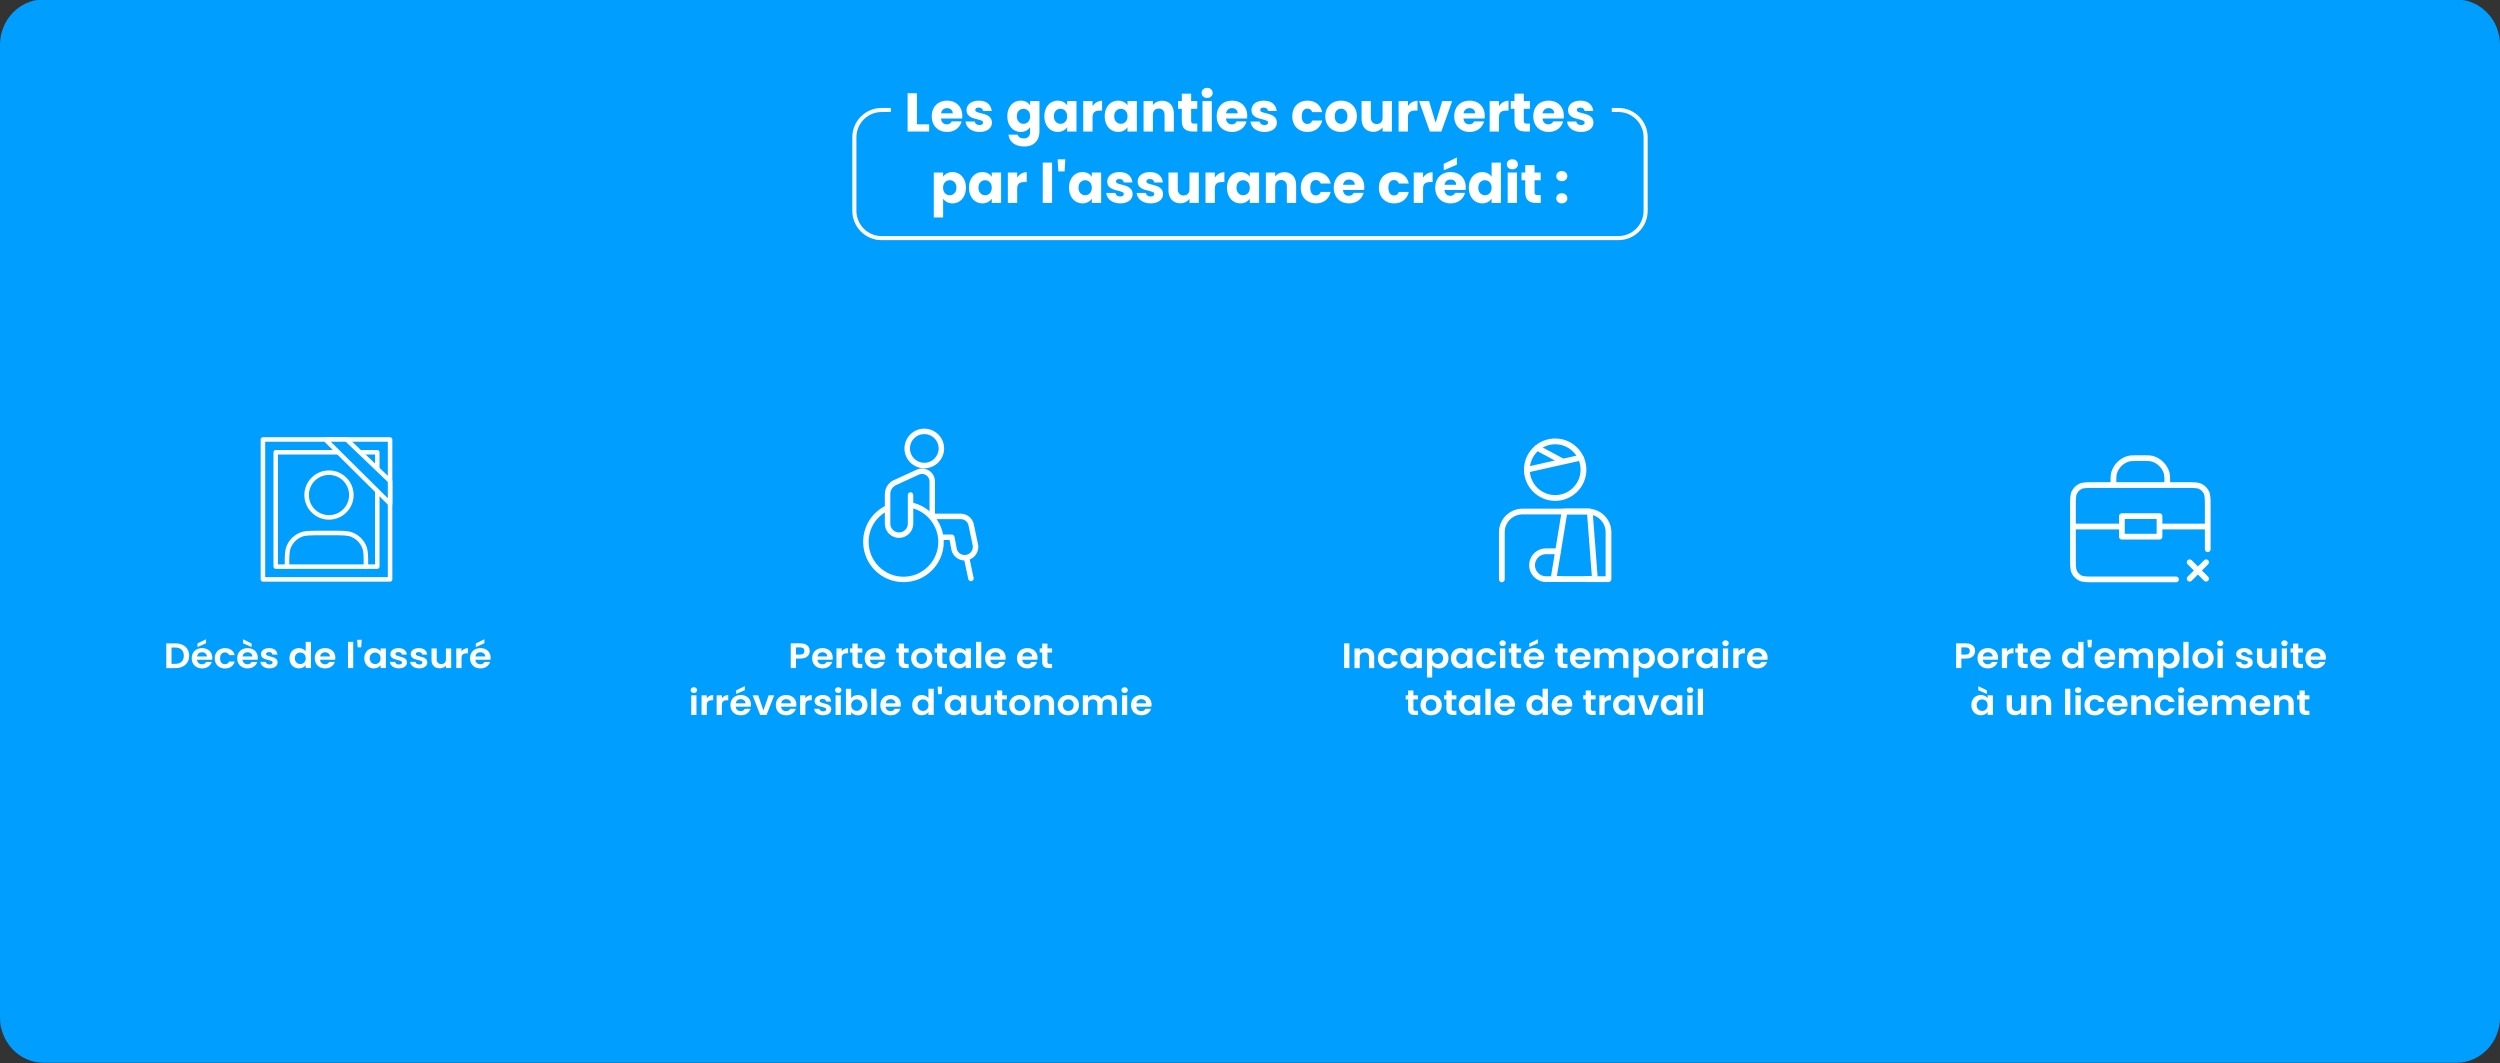 <?xml version="1.0" encoding="UTF-8"?>
<svg id="Layer_1" data-name="Layer 1" xmlns="http://www.w3.org/2000/svg" viewBox="0 0 917 390">
  <rect x="0" y="0" width="917" height="390" fill="#333333" stroke="none"/>
  <path d="M16-.18h885c8.84,0,16,7.45,16,16.63v356.74c0,9.18-7.16,16.63-16,16.63H16c-8.84,0-16-7.45-16-16.63V16.45C0,7.27,7.16-.18,16-.18Z" style="fill: #009fff; stroke-width: 0px;"/>
  <g>
    <path d="M336.33,45.6h4.48v2.64h-7.9v-14.04h3.42v11.4Z" style="fill: #fff; stroke-width: 0px;"/>
    <path d="M352.91,43.48h-7.74c.05.69.28,1.22.67,1.59.39.37.88.55,1.45.55.85,0,1.45-.36,1.78-1.08h3.64c-.19.73-.52,1.39-1.01,1.98-.49.59-1.1,1.05-1.83,1.38-.73.33-1.55.5-2.46.5-1.09,0-2.07-.23-2.92-.7-.85-.47-1.52-1.13-2-2-.48-.87-.72-1.88-.72-3.04s.24-2.17.71-3.04c.47-.87,1.14-1.53,1.99-2,.85-.47,1.83-.7,2.94-.7s2.04.23,2.88.68c.84.45,1.5,1.1,1.97,1.94s.71,1.82.71,2.94c0,.32-.02.65-.06,1ZM349.47,41.58c0-.59-.2-1.05-.6-1.4-.4-.35-.9-.52-1.5-.52s-1.06.17-1.45.5c-.39.33-.64.81-.73,1.42h4.28Z" style="fill: #fff; stroke-width: 0px;"/>
    <path d="M356.71,47.9c-.76-.33-1.36-.79-1.8-1.37s-.69-1.23-.74-1.95h3.38c.04.39.22.7.54.94.32.24.71.36,1.18.36.43,0,.76-.08.99-.25.23-.17.35-.38.35-.65,0-.32-.17-.56-.5-.71-.33-.15-.87-.32-1.62-.51-.8-.19-1.47-.38-2-.59-.53-.21-.99-.53-1.38-.98-.39-.45-.58-1.05-.58-1.81,0-.64.18-1.22.53-1.75.35-.53.87-.94,1.56-1.25s1.5-.46,2.45-.46c1.4,0,2.5.35,3.31,1.04.81.69,1.27,1.61,1.39,2.76h-3.16c-.05-.39-.22-.69-.51-.92-.29-.23-.66-.34-1.13-.34-.4,0-.71.08-.92.23-.21.15-.32.36-.32.63,0,.32.17.56.51.72s.87.32,1.59.48c.83.21,1.5.42,2.02.63.52.21.98.54,1.37,1,.39.46.6,1.08.61,1.85,0,.65-.18,1.24-.55,1.75-.37.51-.89.92-1.58,1.21-.69.29-1.48.44-2.39.44-.97,0-1.84-.17-2.6-.5Z" style="fill: #fff; stroke-width: 0px;"/>
    <path d="M376.48,37.4c.59.32,1.05.74,1.37,1.26v-1.58h3.42v11.14c0,1.03-.2,1.96-.61,2.79s-1.03,1.5-1.86,1.99c-.83.49-1.87.74-3.11.74-1.65,0-2.99-.39-4.02-1.17-1.03-.78-1.61-1.84-1.76-3.17h3.38c.11.43.36.76.76,1.01.4.25.89.37,1.48.37.71,0,1.27-.2,1.69-.61.42-.41.63-1.06.63-1.95v-1.58c-.33.52-.79.94-1.38,1.27-.59.33-1.27.49-2.06.49-.92,0-1.75-.24-2.5-.71-.75-.47-1.34-1.15-1.77-2.02-.43-.87-.65-1.88-.65-3.03s.22-2.15.65-3.02,1.02-1.53,1.77-2c.75-.47,1.58-.7,2.5-.7.79,0,1.48.16,2.07.48ZM377.14,40.64c-.47-.49-1.05-.74-1.73-.74s-1.26.24-1.73.73c-.47.49-.71,1.16-.71,2.01s.24,1.53.71,2.03c.47.5,1.05.75,1.73.75s1.26-.25,1.73-.74c.47-.49.71-1.17.71-2.02s-.24-1.53-.71-2.02Z" style="fill: #fff; stroke-width: 0px;"/>
    <path d="M383.72,39.62c.43-.87,1.02-1.53,1.77-2,.75-.47,1.58-.7,2.5-.7.79,0,1.48.16,2.07.48.59.32,1.05.74,1.37,1.26v-1.58h3.42v11.16h-3.42v-1.58c-.33.52-.8.94-1.39,1.26s-1.28.48-2.07.48c-.91,0-1.73-.24-2.48-.71-.75-.47-1.34-1.15-1.77-2.02-.43-.87-.65-1.88-.65-3.03s.22-2.15.65-3.02ZM390.72,40.64c-.47-.49-1.05-.74-1.73-.74s-1.26.24-1.73.73c-.47.49-.71,1.16-.71,2.01s.24,1.53.71,2.03c.47.5,1.05.75,1.73.75s1.26-.25,1.73-.74c.47-.49.71-1.17.71-2.02s-.24-1.53-.71-2.02Z" style="fill: #fff; stroke-width: 0px;"/>
    <path d="M402.25,37.49c.6-.35,1.27-.53,2-.53v3.62h-.94c-.85,0-1.49.18-1.92.55-.43.37-.64,1.01-.64,1.93v5.18h-3.42v-11.16h3.42v1.86c.4-.61.9-1.1,1.5-1.45Z" style="fill: #fff; stroke-width: 0px;"/>
    <path d="M405.86,39.62c.43-.87,1.02-1.53,1.77-2,.75-.47,1.58-.7,2.5-.7.79,0,1.48.16,2.07.48.59.32,1.05.74,1.37,1.26v-1.58h3.42v11.16h-3.42v-1.58c-.33.52-.8.94-1.39,1.26s-1.28.48-2.07.48c-.91,0-1.73-.24-2.48-.71-.75-.47-1.34-1.15-1.77-2.02-.43-.87-.65-1.88-.65-3.03s.22-2.15.65-3.02ZM412.86,40.64c-.47-.49-1.05-.74-1.73-.74s-1.26.24-1.73.73c-.47.49-.71,1.16-.71,2.01s.24,1.53.71,2.03c.47.5,1.05.75,1.73.75s1.26-.25,1.73-.74c.47-.49.71-1.17.71-2.02s-.24-1.53-.71-2.02Z" style="fill: #fff; stroke-width: 0px;"/>
    <path d="M429.4,38.23c.78.85,1.17,2.01,1.17,3.49v6.52h-3.4v-6.06c0-.75-.19-1.33-.58-1.74s-.91-.62-1.56-.62-1.17.21-1.56.62c-.39.41-.58.99-.58,1.74v6.06h-3.42v-11.16h3.42v1.48c.35-.49.81-.88,1.4-1.17.59-.29,1.25-.43,1.98-.43,1.31,0,2.35.42,3.13,1.27Z" style="fill: #fff; stroke-width: 0px;"/>
    <path d="M439.17,45.34v2.9h-1.74c-1.24,0-2.21-.3-2.9-.91s-1.04-1.6-1.04-2.97v-4.44h-1.36v-2.84h1.36v-2.72h3.42v2.72h2.24v2.84h-2.24v4.48c0,.33.08.57.24.72s.43.22.8.22h1.22Z" style="fill: #fff; stroke-width: 0px;"/>
    <path d="M441.32,35.39c-.38-.35-.57-.79-.57-1.31s.19-.98.57-1.33c.38-.35.87-.53,1.47-.53s1.07.18,1.45.53c.38.35.57.8.57,1.33s-.19.96-.57,1.31c-.38.35-.86.53-1.45.53s-1.09-.18-1.47-.53ZM444.49,37.08v11.16h-3.42v-11.16h3.42Z" style="fill: #fff; stroke-width: 0px;"/>
    <path d="M457.43,43.48h-7.74c.05.69.28,1.22.67,1.59.39.37.88.55,1.45.55.85,0,1.45-.36,1.78-1.08h3.64c-.19.73-.52,1.39-1.01,1.98-.49.59-1.1,1.05-1.83,1.38-.73.33-1.55.5-2.46.5-1.09,0-2.07-.23-2.92-.7-.85-.47-1.52-1.13-2-2-.48-.87-.72-1.88-.72-3.04s.24-2.17.71-3.04c.47-.87,1.14-1.53,1.99-2,.85-.47,1.83-.7,2.94-.7s2.04.23,2.88.68c.84.45,1.5,1.1,1.97,1.94s.71,1.82.71,2.94c0,.32-.02.65-.06,1ZM453.99,41.58c0-.59-.2-1.05-.6-1.4-.4-.35-.9-.52-1.5-.52s-1.06.17-1.45.5c-.39.33-.64.81-.73,1.42h4.28Z" style="fill: #fff; stroke-width: 0px;"/>
    <path d="M461.23,47.9c-.76-.33-1.36-.79-1.8-1.37-.44-.58-.69-1.23-.74-1.95h3.38c.04.39.22.7.54.94.32.24.71.36,1.18.36.43,0,.76-.08.99-.25.23-.17.35-.38.35-.65,0-.32-.17-.56-.5-.71-.33-.15-.87-.32-1.62-.51-.8-.19-1.47-.38-2-.59-.53-.21-.99-.53-1.38-.98-.39-.45-.58-1.05-.58-1.81,0-.64.18-1.22.53-1.75.35-.53.87-.94,1.56-1.25s1.5-.46,2.45-.46c1.4,0,2.5.35,3.31,1.04.81.69,1.27,1.61,1.39,2.76h-3.16c-.05-.39-.22-.69-.51-.92-.29-.23-.66-.34-1.13-.34-.4,0-.71.08-.92.23-.21.15-.32.36-.32.63,0,.32.17.56.51.72s.87.32,1.59.48c.83.21,1.5.42,2.02.63.52.21.98.54,1.37,1,.39.46.6,1.08.61,1.85,0,.65-.18,1.24-.55,1.75-.37.51-.89.92-1.58,1.21s-1.48.44-2.39.44c-.97,0-1.84-.17-2.6-.5Z" style="fill: #fff; stroke-width: 0px;"/>
    <path d="M474.72,39.62c.47-.87,1.13-1.53,1.98-2s1.82-.7,2.91-.7c1.4,0,2.57.37,3.51,1.1.94.73,1.56,1.77,1.85,3.1h-3.64c-.31-.85-.9-1.28-1.78-1.28-.63,0-1.13.24-1.5.73-.37.49-.56,1.18-.56,2.09s.19,1.6.56,2.09c.37.49.87.73,1.5.73.88,0,1.47-.43,1.78-1.28h3.64c-.29,1.31-.91,2.33-1.86,3.08s-2.11,1.12-3.5,1.12c-1.09,0-2.06-.23-2.91-.7s-1.51-1.13-1.98-2c-.47-.87-.71-1.88-.71-3.04s.24-2.17.71-3.04Z" style="fill: #fff; stroke-width: 0px;"/>
    <path d="M488.92,47.7c-.87-.47-1.56-1.13-2.06-2-.5-.87-.75-1.88-.75-3.04s.25-2.16.76-3.03c.51-.87,1.2-1.54,2.08-2.01.88-.47,1.87-.7,2.96-.7s2.08.23,2.96.7,1.57,1.14,2.08,2.01c.51.87.76,1.88.76,3.03s-.26,2.16-.77,3.03c-.51.87-1.21,1.54-2.1,2.01s-1.88.7-2.97.7-2.08-.23-2.95-.7ZM493.54,44.72c.46-.48.69-1.17.69-2.06s-.22-1.58-.67-2.06c-.45-.48-1-.72-1.65-.72s-1.22.24-1.66.71c-.44.47-.66,1.16-.66,2.07s.22,1.58.65,2.06c.43.48.98.72,1.63.72s1.21-.24,1.67-.72Z" style="fill: #fff; stroke-width: 0px;"/>
    <path d="M510.55,37.08v11.16h-3.42v-1.52c-.35.49-.82.89-1.41,1.19-.59.3-1.25.45-1.97.45-.85,0-1.61-.19-2.26-.57s-1.16-.93-1.52-1.65c-.36-.72-.54-1.57-.54-2.54v-6.52h3.4v6.06c0,.75.19,1.33.58,1.74s.91.62,1.56.62,1.19-.21,1.58-.62.58-.99.58-1.74v-6.06h3.42Z" style="fill: #fff; stroke-width: 0px;"/>
    <path d="M517.93,37.49c.6-.35,1.27-.53,2-.53v3.62h-.94c-.85,0-1.49.18-1.92.55-.43.37-.64,1.01-.64,1.93v5.18h-3.42v-11.16h3.42v1.86c.4-.61.9-1.1,1.5-1.45Z" style="fill: #fff; stroke-width: 0px;"/>
    <path d="M526.59,45.04l2.42-7.96h3.64l-3.96,11.16h-4.22l-3.96-11.16h3.66l2.42,7.96Z" style="fill: #fff; stroke-width: 0px;"/>
    <path d="M544.55,43.48h-7.74c.05.69.28,1.22.67,1.59.39.37.88.55,1.45.55.85,0,1.45-.36,1.78-1.08h3.64c-.19.73-.52,1.39-1.01,1.98-.49.59-1.1,1.05-1.83,1.38-.73.33-1.55.5-2.46.5-1.09,0-2.07-.23-2.92-.7-.85-.47-1.52-1.13-2-2-.48-.87-.72-1.88-.72-3.04s.24-2.17.71-3.04c.47-.87,1.14-1.53,1.99-2s1.83-.7,2.94-.7,2.04.23,2.88.68c.84.45,1.5,1.1,1.97,1.94s.71,1.82.71,2.94c0,.32-.02.65-.06,1ZM541.11,41.58c0-.59-.2-1.05-.6-1.4-.4-.35-.9-.52-1.5-.52s-1.06.17-1.45.5-.64.81-.73,1.42h4.28Z" style="fill: #fff; stroke-width: 0px;"/>
    <path d="M551.33,37.49c.6-.35,1.27-.53,2-.53v3.62h-.94c-.85,0-1.49.18-1.92.55-.43.37-.64,1.01-.64,1.93v5.18h-3.42v-11.16h3.42v1.86c.4-.61.9-1.1,1.5-1.45Z" style="fill: #fff; stroke-width: 0px;"/>
    <path d="M561.19,45.34v2.9h-1.74c-1.24,0-2.21-.3-2.9-.91-.69-.61-1.04-1.6-1.04-2.97v-4.44h-1.36v-2.84h1.36v-2.72h3.42v2.72h2.24v2.84h-2.24v4.48c0,.33.08.57.24.72.16.15.43.22.8.22h1.22Z" style="fill: #fff; stroke-width: 0px;"/>
    <path d="M573.55,43.48h-7.74c.05.69.28,1.22.67,1.59.39.37.88.55,1.45.55.85,0,1.45-.36,1.78-1.08h3.64c-.19.73-.52,1.39-1.01,1.98-.49.59-1.1,1.05-1.83,1.38-.73.33-1.55.5-2.46.5-1.09,0-2.07-.23-2.92-.7-.85-.47-1.52-1.13-2-2-.48-.87-.72-1.88-.72-3.04s.24-2.17.71-3.04c.47-.87,1.14-1.53,1.99-2s1.83-.7,2.94-.7,2.04.23,2.88.68c.84.45,1.5,1.1,1.97,1.94s.71,1.82.71,2.94c0,.32-.02.65-.06,1ZM570.11,41.58c0-.59-.2-1.05-.6-1.4-.4-.35-.9-.52-1.5-.52s-1.06.17-1.45.5-.64.81-.73,1.42h4.28Z" style="fill: #fff; stroke-width: 0px;"/>
    <path d="M577.35,47.9c-.76-.33-1.36-.79-1.8-1.37-.44-.58-.69-1.23-.74-1.95h3.38c.04.39.22.7.54.94.32.24.71.36,1.18.36.43,0,.76-.08.99-.25.23-.17.35-.38.35-.65,0-.32-.17-.56-.5-.71-.33-.15-.87-.32-1.62-.51-.8-.19-1.47-.38-2-.59-.53-.21-.99-.53-1.38-.98-.39-.45-.58-1.05-.58-1.81,0-.64.18-1.22.53-1.75.35-.53.87-.94,1.56-1.25s1.5-.46,2.45-.46c1.4,0,2.5.35,3.31,1.04s1.27,1.61,1.39,2.76h-3.16c-.05-.39-.22-.69-.51-.92-.29-.23-.66-.34-1.13-.34-.4,0-.71.08-.92.23-.21.15-.32.36-.32.63,0,.32.17.56.51.72s.87.32,1.59.48c.83.21,1.5.42,2.02.63.52.21.98.54,1.37,1,.39.46.6,1.08.61,1.85,0,.65-.18,1.24-.55,1.75-.37.51-.89.92-1.58,1.21s-1.48.44-2.39.44c-.97,0-1.84-.17-2.6-.5Z" style="fill: #fff; stroke-width: 0px;"/>
    <path d="M347.32,63.6c.59-.32,1.27-.48,2.06-.48.92,0,1.75.23,2.5.7.75.47,1.34,1.13,1.77,2,.43.87.65,1.87.65,3.02s-.22,2.16-.65,3.03c-.43.87-1.02,1.55-1.77,2.02-.75.47-1.58.71-2.5.71-.77,0-1.46-.16-2.05-.48s-1.06-.73-1.39-1.24v6.88h-3.42v-16.48h3.42v1.58c.33-.52.79-.94,1.38-1.26ZM350.11,66.83c-.47-.49-1.06-.73-1.75-.73s-1.26.25-1.73.74c-.47.49-.71,1.17-.71,2.02s.24,1.53.71,2.02c.47.49,1.05.74,1.73.74s1.26-.25,1.74-.75.72-1.18.72-2.03-.24-1.52-.71-2.01Z" style="fill: #fff; stroke-width: 0px;"/>
    <path d="M356.07,65.82c.43-.87,1.02-1.53,1.77-2,.75-.47,1.58-.7,2.5-.7.79,0,1.48.16,2.07.48.59.32,1.05.74,1.37,1.26v-1.58h3.42v11.16h-3.42v-1.58c-.33.52-.8.94-1.39,1.26s-1.28.48-2.07.48c-.91,0-1.73-.24-2.48-.71-.75-.47-1.34-1.15-1.77-2.02-.43-.87-.65-1.88-.65-3.03s.22-2.15.65-3.02ZM363.07,66.84c-.47-.49-1.05-.74-1.73-.74s-1.26.24-1.73.73c-.47.49-.71,1.16-.71,2.01s.24,1.53.71,2.03c.47.5,1.05.75,1.73.75s1.26-.25,1.73-.74c.47-.49.71-1.17.71-2.02s-.24-1.53-.71-2.02Z" style="fill: #fff; stroke-width: 0px;"/>
    <path d="M374.6,63.69c.6-.35,1.27-.53,2-.53v3.62h-.94c-.85,0-1.49.18-1.92.55-.43.37-.64,1.01-.64,1.93v5.18h-3.42v-11.16h3.42v1.86c.4-.61.9-1.1,1.5-1.45Z" style="fill: #fff; stroke-width: 0px;"/>
    <path d="M385.9,59.64v14.8h-3.42v-14.8h3.42Z" style="fill: #fff; stroke-width: 0px;"/>
    <path d="M390.76,58.44l-.26,4.42h-2.3l-.26-4.42h2.82Z" style="fill: #fff; stroke-width: 0px;"/>
    <path d="M392.77,65.82c.43-.87,1.02-1.53,1.77-2,.75-.47,1.58-.7,2.5-.7.79,0,1.48.16,2.07.48.59.32,1.05.74,1.37,1.26v-1.58h3.42v11.16h-3.42v-1.58c-.33.52-.8.94-1.39,1.26s-1.28.48-2.07.48c-.91,0-1.73-.24-2.48-.71-.75-.47-1.34-1.15-1.77-2.02-.43-.87-.65-1.88-.65-3.03s.22-2.15.65-3.02ZM399.77,66.84c-.47-.49-1.05-.74-1.73-.74s-1.26.24-1.73.73c-.47.49-.71,1.16-.71,2.01s.24,1.53.71,2.03c.47.5,1.05.75,1.73.75s1.26-.25,1.73-.74c.47-.49.71-1.17.71-2.02s-.24-1.53-.71-2.02Z" style="fill: #fff; stroke-width: 0px;"/>
    <path d="M408.32,74.1c-.76-.33-1.36-.79-1.8-1.37s-.69-1.23-.74-1.95h3.38c.04.39.22.7.54.94.32.24.71.36,1.18.36.43,0,.76-.08.99-.25.23-.17.35-.38.35-.65,0-.32-.17-.56-.5-.71-.33-.15-.87-.32-1.62-.51-.8-.19-1.47-.38-2-.59-.53-.21-.99-.53-1.38-.98-.39-.45-.58-1.05-.58-1.81,0-.64.18-1.22.53-1.75.35-.53.87-.94,1.56-1.25s1.5-.46,2.45-.46c1.4,0,2.5.35,3.31,1.04.81.69,1.27,1.61,1.39,2.76h-3.16c-.05-.39-.22-.69-.51-.92-.29-.23-.66-.34-1.13-.34-.4,0-.71.08-.92.23-.21.15-.32.36-.32.63,0,.32.17.56.51.72s.87.32,1.59.48c.83.21,1.5.42,2.02.63.52.21.98.54,1.37,1,.39.46.6,1.08.61,1.85,0,.65-.18,1.24-.55,1.75-.37.51-.89.92-1.58,1.21-.69.29-1.48.44-2.39.44-.97,0-1.84-.17-2.6-.5Z" style="fill: #fff; stroke-width: 0px;"/>
    <path d="M419.48,74.1c-.76-.33-1.36-.79-1.8-1.37s-.69-1.23-.74-1.95h3.38c.04.39.22.7.54.94.32.24.71.36,1.18.36.43,0,.76-.08.99-.25.23-.17.35-.38.35-.65,0-.32-.17-.56-.5-.71-.33-.15-.87-.32-1.62-.51-.8-.19-1.47-.38-2-.59-.53-.21-.99-.53-1.38-.98-.39-.45-.58-1.05-.58-1.81,0-.64.18-1.22.53-1.75.35-.53.87-.94,1.56-1.25s1.5-.46,2.45-.46c1.4,0,2.5.35,3.31,1.04.81.69,1.27,1.61,1.39,2.76h-3.16c-.05-.39-.22-.69-.51-.92-.29-.23-.66-.34-1.13-.34-.4,0-.71.08-.92.23-.21.15-.32.36-.32.63,0,.32.17.56.51.72s.87.32,1.59.48c.83.21,1.5.42,2.02.63.52.21.98.54,1.37,1,.39.46.6,1.08.61,1.85,0,.65-.18,1.24-.55,1.75-.37.51-.89.92-1.58,1.21-.69.29-1.48.44-2.39.44-.97,0-1.84-.17-2.6-.5Z" style="fill: #fff; stroke-width: 0px;"/>
    <path d="M439.72,63.28v11.16h-3.42v-1.52c-.35.49-.82.89-1.41,1.19-.59.3-1.25.45-1.97.45-.85,0-1.61-.19-2.26-.57-.65-.38-1.16-.93-1.52-1.65-.36-.72-.54-1.57-.54-2.54v-6.52h3.4v6.06c0,.75.19,1.33.58,1.74.39.41.91.62,1.56.62s1.19-.21,1.58-.62.58-.99.58-1.74v-6.06h3.42Z" style="fill: #fff; stroke-width: 0px;"/>
    <path d="M447.1,63.69c.6-.35,1.27-.53,2-.53v3.62h-.94c-.85,0-1.49.18-1.92.55-.43.37-.64,1.01-.64,1.93v5.18h-3.42v-11.16h3.42v1.86c.4-.61.9-1.1,1.5-1.45Z" style="fill: #fff; stroke-width: 0px;"/>
    <path d="M450.71,65.82c.43-.87,1.02-1.53,1.77-2,.75-.47,1.58-.7,2.5-.7.79,0,1.48.16,2.07.48.59.32,1.05.74,1.37,1.26v-1.58h3.42v11.16h-3.42v-1.58c-.33.52-.8.94-1.39,1.26s-1.28.48-2.07.48c-.91,0-1.73-.24-2.48-.71-.75-.47-1.34-1.15-1.77-2.02-.43-.87-.65-1.88-.65-3.03s.22-2.15.65-3.02ZM457.71,66.84c-.47-.49-1.05-.74-1.73-.74s-1.26.24-1.73.73c-.47.49-.71,1.16-.71,2.01s.24,1.53.71,2.03c.47.5,1.05.75,1.73.75s1.26-.25,1.73-.74c.47-.49.71-1.17.71-2.02s-.24-1.53-.71-2.02Z" style="fill: #fff; stroke-width: 0px;"/>
    <path d="M474.25,64.43c.78.85,1.17,2.01,1.17,3.49v6.52h-3.4v-6.06c0-.75-.19-1.33-.58-1.74s-.91-.62-1.56-.62-1.17.21-1.56.62-.58.99-.58,1.74v6.06h-3.42v-11.16h3.42v1.48c.35-.49.81-.88,1.4-1.17.59-.29,1.25-.43,1.98-.43,1.31,0,2.35.42,3.13,1.27Z" style="fill: #fff; stroke-width: 0px;"/>
    <path d="M477.83,65.82c.47-.87,1.13-1.53,1.98-2,.85-.47,1.82-.7,2.91-.7,1.4,0,2.57.37,3.51,1.1.94.73,1.56,1.77,1.85,3.1h-3.64c-.31-.85-.9-1.28-1.78-1.28-.63,0-1.13.24-1.5.73-.37.49-.56,1.18-.56,2.09s.19,1.6.56,2.09c.37.49.87.73,1.5.73.88,0,1.47-.43,1.78-1.28h3.64c-.29,1.31-.91,2.33-1.86,3.08-.95.75-2.11,1.12-3.5,1.12-1.09,0-2.06-.23-2.91-.7-.85-.47-1.51-1.13-1.98-2-.47-.87-.71-1.88-.71-3.04s.24-2.17.71-3.04Z" style="fill: #fff; stroke-width: 0px;"/>
    <path d="M500.36,69.68h-7.74c.05.69.28,1.22.67,1.59.39.37.88.55,1.45.55.85,0,1.45-.36,1.78-1.08h3.64c-.19.73-.52,1.39-1.01,1.98-.49.59-1.1,1.05-1.83,1.38-.73.33-1.55.5-2.46.5-1.09,0-2.07-.23-2.92-.7-.85-.47-1.52-1.13-2-2-.48-.87-.72-1.88-.72-3.04s.24-2.17.71-3.04c.47-.87,1.14-1.53,1.99-2s1.83-.7,2.94-.7,2.04.23,2.88.68c.84.45,1.5,1.1,1.97,1.94s.71,1.82.71,2.94c0,.32-.02.65-.06,1ZM496.92,67.78c0-.59-.2-1.05-.6-1.4-.4-.35-.9-.52-1.5-.52s-1.06.17-1.45.5-.64.81-.73,1.42h4.28Z" style="fill: #fff; stroke-width: 0px;"/>
    <path d="M506.49,65.82c.47-.87,1.13-1.53,1.98-2s1.82-.7,2.91-.7c1.4,0,2.57.37,3.51,1.1.94.73,1.56,1.77,1.85,3.1h-3.64c-.31-.85-.9-1.28-1.78-1.28-.63,0-1.13.24-1.5.73-.37.49-.56,1.18-.56,2.09s.19,1.6.56,2.09c.37.49.87.73,1.5.73.88,0,1.47-.43,1.78-1.28h3.64c-.29,1.31-.91,2.33-1.86,3.08-.95.75-2.11,1.12-3.5,1.12-1.09,0-2.06-.23-2.91-.7s-1.51-1.13-1.98-2c-.47-.87-.71-1.88-.71-3.04s.24-2.17.71-3.04Z" style="fill: #fff; stroke-width: 0px;"/>
    <path d="M523.48,63.69c.6-.35,1.27-.53,2-.53v3.62h-.94c-.85,0-1.49.18-1.92.55-.43.37-.64,1.01-.64,1.93v5.18h-3.42v-11.16h3.42v1.86c.4-.61.9-1.1,1.5-1.45Z" style="fill: #fff; stroke-width: 0px;"/>
    <path d="M537.58,69.68h-7.74c.05.69.28,1.22.67,1.59.39.37.88.55,1.45.55.85,0,1.45-.36,1.78-1.08h3.64c-.19.73-.52,1.39-1.01,1.98-.49.59-1.1,1.05-1.83,1.38-.73.33-1.55.5-2.46.5-1.09,0-2.07-.23-2.92-.7-.85-.47-1.52-1.13-2-2-.48-.87-.72-1.88-.72-3.04s.24-2.17.71-3.04c.47-.87,1.14-1.53,1.99-2s1.83-.7,2.94-.7,2.04.23,2.88.68c.84.45,1.5,1.1,1.97,1.94s.71,1.82.71,2.94c0,.32-.02.65-.06,1ZM534.38,60.42l-4.82,2.02v-2.36l4.82-2.32v2.66ZM534.14,67.78c0-.59-.2-1.05-.6-1.4-.4-.35-.9-.52-1.5-.52s-1.06.17-1.45.5-.64.81-.73,1.42h4.28Z" style="fill: #fff; stroke-width: 0px;"/>
    <path d="M539.41,65.82c.43-.87,1.02-1.53,1.77-2,.75-.47,1.58-.7,2.5-.7.73,0,1.4.15,2.01.46.61.31,1.08.72,1.43,1.24v-5.18h3.42v14.8h-3.42v-1.6c-.32.53-.78.96-1.37,1.28-.59.32-1.28.48-2.07.48-.92,0-1.75-.24-2.5-.71-.75-.47-1.34-1.15-1.77-2.02s-.65-1.88-.65-3.03.22-2.15.65-3.02ZM546.41,66.84c-.47-.49-1.05-.74-1.73-.74s-1.26.24-1.73.73c-.47.49-.71,1.16-.71,2.01s.24,1.53.71,2.03c.47.5,1.05.75,1.73.75s1.26-.25,1.73-.74c.47-.49.71-1.17.71-2.02s-.24-1.53-.71-2.02Z" style="fill: #fff; stroke-width: 0px;"/>
    <path d="M553.27,61.59c-.38-.35-.57-.79-.57-1.31s.19-.98.57-1.33.87-.53,1.47-.53,1.07.18,1.45.53.57.8.57,1.33-.19.96-.57,1.31c-.38.35-.86.53-1.45.53s-1.09-.18-1.47-.53ZM556.44,63.28v11.16h-3.42v-11.16h3.42Z" style="fill: #fff; stroke-width: 0px;"/>
    <path d="M565.14,71.54v2.9h-1.74c-1.24,0-2.21-.3-2.9-.91-.69-.61-1.04-1.6-1.04-2.97v-4.44h-1.36v-2.84h1.36v-2.72h3.42v2.72h2.24v2.84h-2.24v4.48c0,.33.08.57.24.72.16.15.43.22.8.22h1.22Z" style="fill: #fff; stroke-width: 0px;"/>
    <path d="M571.41,65.93c-.38-.35-.57-.79-.57-1.31s.19-.98.57-1.34.87-.54,1.47-.54,1.07.18,1.45.54.57.81.57,1.34-.19.96-.57,1.31c-.38.35-.86.53-1.45.53s-1.09-.18-1.47-.53ZM571.41,74.07c-.38-.35-.57-.79-.57-1.31s.19-.98.57-1.34c.38-.36.87-.54,1.47-.54s1.07.18,1.45.54c.38.36.57.81.57,1.34s-.19.96-.57,1.31-.86.53-1.45.53-1.09-.18-1.47-.53Z" style="fill: #fff; stroke-width: 0px;"/>
  </g>
  <path d="M593.62,88.09h-270.24c-5.93,0-10.75-4.82-10.75-10.75v-27c0-5.93,4.82-10.75,10.75-10.75h3.39v1.5h-3.39c-5.1,0-9.25,4.15-9.25,9.25v27c0,5.1,4.15,9.25,9.25,9.25h270.24c5.1,0,9.25-4.15,9.25-9.25v-27c0-5.1-4.15-9.25-9.25-9.25h-2.41v-1.5h2.41c5.93,0,10.75,4.82,10.75,10.75v27c0,5.93-4.82,10.75-10.75,10.75Z" style="fill: #fff; stroke-width: 0px;"/>
  <g>
    <path d="M66.99,236.54c.76.37,1.35.9,1.77,1.59.42.69.62,1.49.62,2.4s-.21,1.71-.62,2.39c-.42.68-1,1.21-1.77,1.58-.76.37-1.65.56-2.65.56h-3.34v-9.07h3.34c1,0,1.89.19,2.65.56ZM66.6,242.73c.55-.52.82-1.25.82-2.2s-.27-1.68-.82-2.22c-.55-.53-1.32-.8-2.33-.8h-1.36v5.99h1.36c1,0,1.78-.26,2.33-.78Z" style="fill: #fff; stroke-width: 0px;"/>
    <path d="M77.81,242h-5.54c.05.52.24.93.58,1.22.34.29.75.44,1.25.44.71,0,1.22-.29,1.52-.87h2.07c-.22.69-.64,1.26-1.26,1.71s-1.38.67-2.29.67c-.73,0-1.38-.15-1.96-.46s-1.03-.74-1.36-1.31c-.32-.56-.49-1.21-.49-1.95s.16-1.4.48-1.96.77-1,1.34-1.3c.57-.3,1.24-.46,1.98-.46s1.37.15,1.94.44,1.01.71,1.33,1.25c.31.54.47,1.16.47,1.87,0,.26-.02.49-.06.7ZM75.88,240.78c0-.47-.19-.84-.53-1.12-.35-.28-.77-.42-1.27-.42-.47,0-.87.14-1.2.41-.32.27-.52.65-.6,1.14h3.6ZM75.59,235.95l-3.15,1.37v-1.3l3.15-1.55v1.48Z" style="fill: #fff; stroke-width: 0px;"/>
    <path d="M79.25,239.5c.32-.56.76-.99,1.33-1.3.57-.31,1.21-.46,1.94-.46.94,0,1.72.22,2.33.67.62.45,1.03,1.07,1.24,1.88h-2.07c-.11-.31-.29-.56-.55-.73-.26-.18-.58-.27-.96-.27-.55,0-.98.19-1.3.57s-.48.91-.48,1.61.16,1.22.48,1.59.75.57,1.3.57c.78,0,1.28-.33,1.52-.99h2.07c-.21.78-.62,1.4-1.25,1.86-.62.46-1.4.69-2.33.69-.73,0-1.38-.15-1.94-.46-.57-.31-1.01-.74-1.33-1.3-.32-.56-.48-1.21-.48-1.96s.16-1.4.48-1.96Z" style="fill: #fff; stroke-width: 0px;"/>
    <path d="M94.49,242h-5.54c.05.52.24.93.58,1.22.34.29.75.44,1.25.44.71,0,1.22-.29,1.52-.87h2.07c-.22.69-.64,1.26-1.26,1.71s-1.38.67-2.29.67c-.73,0-1.38-.15-1.96-.46s-1.03-.74-1.36-1.31c-.32-.56-.49-1.21-.49-1.95s.16-1.4.48-1.96.77-1,1.34-1.3c.57-.3,1.24-.46,1.98-.46s1.37.15,1.94.44,1.01.71,1.33,1.25c.31.54.47,1.16.47,1.87,0,.26-.02.49-.06.7ZM92.56,240.78c0-.47-.19-.84-.53-1.12-.35-.28-.77-.42-1.27-.42-.47,0-.87.14-1.2.41-.32.27-.52.65-.6,1.14h3.6ZM92.28,236.02v1.3l-3.15-1.37v-1.48l3.15,1.55Z" style="fill: #fff; stroke-width: 0px;"/>
    <path d="M97.18,244.85c-.49-.21-.88-.5-1.17-.86-.29-.36-.45-.77-.47-1.21h1.93c.04.28.18.51.43.69.25.18.56.27.94.27s.65-.07.86-.21c.21-.14.31-.32.31-.53,0-.23-.13-.41-.38-.53-.25-.12-.65-.24-1.2-.38-.57-.13-1.03-.26-1.39-.4s-.67-.35-.93-.64-.39-.67-.39-1.16c0-.4.12-.76.36-1.09.24-.33.59-.59,1.04-.78.45-.19.98-.29,1.6-.29.9,0,1.62.21,2.16.64s.83,1.01.89,1.74h-1.83c-.03-.29-.15-.51-.38-.68s-.52-.25-.9-.25c-.35,0-.61.06-.8.18s-.28.29-.28.51c0,.24.13.43.38.55.26.13.65.25,1.19.38.55.13,1,.26,1.35.4.36.14.66.35.92.64.26.29.39.67.4,1.15,0,.42-.12.79-.36,1.12-.24.33-.59.59-1.04.77-.45.19-.98.28-1.58.28s-1.18-.11-1.67-.32Z" style="fill: #fff; stroke-width: 0px;"/>
    <path d="M106.63,239.49c.31-.56.72-1,1.25-1.3.53-.3,1.12-.46,1.77-.46.49,0,.96.1,1.41.31.45.2.8.47,1.07.81v-3.42h1.94v9.62h-1.94v-1.07c-.24.36-.57.64-1,.86-.43.22-.93.33-1.49.33-.64,0-1.22-.16-1.75-.47-.53-.31-.95-.75-1.25-1.32-.31-.57-.46-1.22-.46-1.96s.15-1.37.46-1.94ZM111.87,240.32c-.18-.32-.43-.56-.74-.73-.31-.17-.64-.25-1-.25s-.68.08-.99.25c-.3.17-.55.41-.73.72s-.28.69-.28,1.12.09.81.28,1.14c.19.32.43.57.74.75.31.17.63.26.98.26s.69-.08,1-.25c.31-.17.56-.41.74-.73s.27-.7.27-1.14-.09-.82-.27-1.14Z" style="fill: #fff; stroke-width: 0px;"/>
    <path d="M122.94,242h-5.54c.05.52.24.93.58,1.22.34.29.75.44,1.25.44.71,0,1.22-.29,1.52-.87h2.07c-.22.69-.64,1.26-1.26,1.71s-1.38.67-2.29.67c-.73,0-1.38-.15-1.96-.46s-1.03-.74-1.36-1.31c-.32-.56-.49-1.21-.49-1.95s.16-1.4.48-1.96.77-1,1.34-1.3c.57-.3,1.24-.46,1.98-.46s1.37.15,1.94.44,1.01.71,1.33,1.25c.31.54.47,1.16.47,1.87,0,.26-.02.49-.06.7ZM121.01,240.78c0-.47-.19-.84-.53-1.12-.35-.28-.77-.42-1.27-.42-.47,0-.87.14-1.2.41-.32.27-.52.65-.6,1.14h3.6Z" style="fill: #fff; stroke-width: 0px;"/>
    <path d="M129.56,235.43v9.62h-1.92v-9.62h1.92Z" style="fill: #fff; stroke-width: 0px;"/>
    <path d="M132.66,234.68l-.16,2.76h-1.3l-.18-2.76h1.64Z" style="fill: #fff; stroke-width: 0px;"/>
    <path d="M134.09,239.49c.31-.56.72-1,1.25-1.3.52-.3,1.11-.46,1.76-.46.57,0,1.06.11,1.49.33s.76.49,1.02.82v-1.03h1.93v7.2h-1.93v-1.05c-.25.34-.59.62-1.02.84-.43.22-.93.33-1.5.33-.64,0-1.22-.16-1.75-.47-.52-.31-.94-.75-1.25-1.32-.31-.57-.46-1.22-.46-1.96s.15-1.37.46-1.94ZM139.33,240.32c-.18-.32-.43-.56-.74-.73-.31-.17-.64-.25-1-.25s-.68.08-.99.25c-.3.17-.55.41-.73.72s-.28.69-.28,1.12.09.81.28,1.14c.19.32.43.57.74.75.31.17.63.26.98.26s.69-.08,1-.25c.31-.17.56-.41.74-.73s.27-.7.27-1.14-.09-.82-.27-1.14Z" style="fill: #fff; stroke-width: 0px;"/>
    <path d="M144.64,244.85c-.49-.21-.88-.5-1.17-.86-.29-.36-.45-.77-.47-1.21h1.93c.04.28.18.51.43.69.25.18.56.27.94.27s.65-.07.86-.21c.21-.14.31-.32.31-.53,0-.23-.13-.41-.38-.53-.25-.12-.65-.24-1.2-.38-.57-.13-1.03-.26-1.39-.4s-.67-.35-.93-.64-.39-.67-.39-1.16c0-.4.12-.76.36-1.09.24-.33.59-.59,1.04-.78.45-.19.98-.29,1.6-.29.9,0,1.62.21,2.16.64s.83,1.01.89,1.74h-1.83c-.03-.29-.15-.51-.38-.68s-.52-.25-.9-.25c-.35,0-.61.06-.8.18s-.28.29-.28.51c0,.24.13.43.38.55.26.13.65.25,1.19.38.55.13,1,.26,1.35.4.36.14.66.35.92.64.26.29.39.67.4,1.15,0,.42-.12.79-.36,1.12-.24.33-.59.59-1.04.77-.45.19-.98.28-1.58.28s-1.18-.11-1.67-.32Z" style="fill: #fff; stroke-width: 0px;"/>
    <path d="M152.1,244.85c-.49-.21-.88-.5-1.17-.86-.29-.36-.45-.77-.47-1.21h1.93c.04.28.18.51.43.69.25.18.56.27.94.27s.65-.07.86-.21c.21-.14.31-.32.31-.53,0-.23-.13-.41-.38-.53-.25-.12-.65-.24-1.2-.38-.57-.13-1.03-.26-1.39-.4s-.67-.35-.93-.64-.39-.67-.39-1.16c0-.4.12-.76.36-1.09.24-.33.59-.59,1.04-.78.45-.19.98-.29,1.6-.29.9,0,1.62.21,2.16.64s.83,1.01.89,1.74h-1.83c-.03-.29-.15-.51-.38-.68s-.52-.25-.9-.25c-.35,0-.61.06-.8.18s-.28.29-.28.51c0,.24.13.43.38.55.26.13.65.25,1.19.38.55.13,1,.26,1.35.4.36.14.66.35.92.64.26.29.39.67.4,1.15,0,.42-.12.79-.36,1.12-.24.33-.59.59-1.04.77-.45.19-.98.28-1.58.28s-1.18-.11-1.67-.32Z" style="fill: #fff; stroke-width: 0px;"/>
    <path d="M165.49,237.85v7.2h-1.93v-.91c-.25.31-.57.56-.97.73s-.83.27-1.29.27c-.59,0-1.12-.12-1.57-.36-.46-.24-.81-.59-1.07-1.05-.26-.46-.39-1.02-.39-1.66v-4.22h1.92v3.96c0,.57.15,1.01.45,1.32.3.31.71.46,1.23.46s.94-.15,1.25-.46.45-.75.45-1.32v-3.96h1.93Z" style="fill: #fff; stroke-width: 0px;"/>
    <path d="M170.26,238.07c.4-.22.85-.33,1.36-.33v1.91h-.51c-.6,0-1.06.13-1.36.4-.31.27-.46.74-.46,1.4v3.59h-1.92v-7.2h1.92v1.12c.25-.38.57-.68.97-.9Z" style="fill: #fff; stroke-width: 0px;"/>
    <path d="M179.9,242h-5.54c.05.52.24.93.58,1.22.34.29.75.44,1.25.44.71,0,1.22-.29,1.52-.87h2.07c-.22.69-.64,1.26-1.26,1.71s-1.38.67-2.29.67c-.73,0-1.38-.15-1.96-.46s-1.03-.74-1.36-1.31c-.32-.56-.49-1.21-.49-1.95s.16-1.4.48-1.96.77-1,1.34-1.3c.57-.3,1.24-.46,1.98-.46s1.37.15,1.94.44,1.01.71,1.33,1.25c.31.54.47,1.16.47,1.87,0,.26-.02.49-.06.7ZM177.97,240.78c0-.47-.19-.84-.53-1.12-.35-.28-.77-.42-1.27-.42-.47,0-.87.14-1.2.41-.32.27-.52.65-.6,1.14h3.6ZM177.68,235.95l-3.15,1.37v-1.3l3.15-1.55v1.48Z" style="fill: #fff; stroke-width: 0px;"/>
  </g>
  <g>
    <path d="M296.66,240.15c-.24.42-.62.77-1.14,1.03-.52.26-1.17.39-1.95.39h-1.6v3.48h-1.92v-9.07h3.52c.74,0,1.37.12,1.89.36.52.24.91.58,1.17,1,.26.42.39.91.39,1.44,0,.49-.12.94-.36,1.37ZM294.67,239.76c.26-.23.38-.55.38-.97,0-.88-.52-1.33-1.56-1.33h-1.52v2.64h1.52c.53,0,.92-.12,1.18-.34Z" style="fill: #fff; stroke-width: 0px;"/>
    <path d="M305.38,242h-5.54c.05.52.24.93.58,1.22.34.29.75.44,1.25.44.71,0,1.22-.29,1.52-.87h2.07c-.22.69-.64,1.26-1.26,1.71s-1.38.67-2.29.67c-.73,0-1.38-.15-1.96-.46s-1.03-.74-1.36-1.31c-.32-.56-.49-1.21-.49-1.95s.16-1.4.48-1.96.77-1,1.34-1.3c.57-.3,1.24-.46,1.98-.46s1.37.15,1.94.44,1.01.71,1.33,1.25c.31.54.47,1.16.47,1.87,0,.26-.02.49-.06.7ZM303.45,240.78c0-.47-.19-.84-.53-1.12-.35-.28-.77-.42-1.27-.42-.47,0-.87.14-1.2.41-.32.27-.52.65-.6,1.14h3.6Z" style="fill: #fff; stroke-width: 0px;"/>
    <path d="M309.71,238.07c.4-.22.85-.33,1.36-.33v1.91h-.51c-.6,0-1.06.13-1.36.4-.31.27-.46.74-.46,1.4v3.59h-1.92v-7.2h1.92v1.12c.25-.38.57-.68.97-.9Z" style="fill: #fff; stroke-width: 0px;"/>
    <path d="M314.59,239.35v3.48c0,.24.06.42.19.53.12.11.33.16.62.16h.89v1.53h-1.21c-1.62,0-2.42-.75-2.42-2.24v-3.47h-.9v-1.5h.9v-1.78h1.93v1.78h1.7v1.5h-1.7Z" style="fill: #fff; stroke-width: 0px;"/>
    <path d="M324.66,242h-5.54c.05.52.24.93.58,1.22.34.29.75.44,1.25.44.71,0,1.22-.29,1.52-.87h2.07c-.22.69-.64,1.26-1.26,1.71s-1.38.67-2.29.67c-.73,0-1.38-.15-1.96-.46s-1.03-.74-1.36-1.31c-.32-.56-.49-1.21-.49-1.95s.16-1.4.48-1.96.77-1,1.34-1.3c.57-.3,1.24-.46,1.98-.46s1.37.15,1.94.44,1.01.71,1.33,1.25c.31.54.47,1.16.47,1.87,0,.26-.02.49-.06.7ZM322.73,240.78c0-.47-.19-.84-.53-1.12-.35-.28-.77-.42-1.27-.42-.47,0-.87.14-1.2.41-.32.27-.52.65-.6,1.14h3.6Z" style="fill: #fff; stroke-width: 0px;"/>
    <path d="M331.6,239.35v3.48c0,.24.06.42.19.53.12.11.33.16.62.16h.89v1.53h-1.21c-1.62,0-2.42-.75-2.42-2.24v-3.47h-.9v-1.5h.9v-1.78h1.93v1.78h1.7v1.5h-1.7Z" style="fill: #fff; stroke-width: 0px;"/>
    <path d="M336.08,244.71c-.58-.31-1.04-.74-1.38-1.31-.33-.56-.5-1.21-.5-1.95s.17-1.39.51-1.95c.34-.56.81-1,1.4-1.31s1.25-.46,1.98-.46,1.39.15,1.98.46,1.06.74,1.4,1.31.51,1.21.51,1.95-.18,1.39-.53,1.95c-.35.56-.83,1-1.42,1.31s-1.27.46-2.01.46-1.39-.15-1.97-.46ZM339.03,243.34c.31-.16.55-.4.73-.72.18-.32.27-.71.27-1.17,0-.68-.19-1.21-.57-1.58-.38-.37-.84-.55-1.39-.55s-1.01.18-1.38.55-.55.89-.55,1.58.18,1.21.54,1.58c.36.37.81.55,1.36.55.35,0,.67-.08.98-.24Z" style="fill: #fff; stroke-width: 0px;"/>
    <path d="M345.65,239.35v3.48c0,.24.06.42.19.53.12.11.33.16.62.16h.89v1.53h-1.21c-1.62,0-2.42-.75-2.42-2.24v-3.47h-.9v-1.5h.9v-1.78h1.93v1.78h1.7v1.5h-1.7Z" style="fill: #fff; stroke-width: 0px;"/>
    <path d="M348.69,239.49c.31-.56.72-1,1.25-1.3.52-.3,1.11-.46,1.76-.46.57,0,1.06.11,1.49.33s.76.49,1.02.82v-1.03h1.93v7.2h-1.93v-1.05c-.25.34-.59.62-1.02.84-.43.22-.93.33-1.5.33-.64,0-1.22-.16-1.75-.47-.52-.31-.94-.75-1.25-1.32-.31-.57-.46-1.22-.46-1.96s.15-1.37.46-1.94ZM353.93,240.32c-.18-.32-.43-.56-.74-.73-.31-.17-.64-.25-1-.25s-.68.08-.99.25c-.3.17-.55.41-.73.72s-.28.69-.28,1.12.09.81.28,1.14c.19.32.43.57.74.75.31.17.63.26.98.26s.69-.08,1-.25c.31-.17.56-.41.74-.73s.27-.7.27-1.14-.09-.82-.27-1.14Z" style="fill: #fff; stroke-width: 0px;"/>
    <path d="M359.93,235.43v9.62h-1.92v-9.62h1.92Z" style="fill: #fff; stroke-width: 0px;"/>
    <path d="M368.81,242h-5.54c.05.52.24.93.58,1.22.34.29.75.44,1.25.44.71,0,1.22-.29,1.52-.87h2.07c-.22.69-.64,1.26-1.26,1.71s-1.38.67-2.29.67c-.73,0-1.38-.15-1.96-.46s-1.03-.74-1.36-1.31c-.32-.56-.49-1.21-.49-1.95s.16-1.4.48-1.96.77-1,1.34-1.3c.57-.3,1.24-.46,1.98-.46s1.37.15,1.94.44,1.01.71,1.33,1.25c.31.54.47,1.16.47,1.87,0,.26-.02.49-.06.7ZM366.88,240.78c0-.47-.19-.84-.53-1.12-.35-.28-.77-.42-1.27-.42-.47,0-.87.14-1.2.41-.32.27-.52.65-.6,1.14h3.6Z" style="fill: #fff; stroke-width: 0px;"/>
    <path d="M380.51,242h-5.54c.05.52.24.93.58,1.22.34.29.75.44,1.25.44.71,0,1.22-.29,1.52-.87h2.07c-.22.69-.64,1.26-1.26,1.71s-1.38.67-2.29.67c-.73,0-1.38-.15-1.96-.46s-1.03-.74-1.36-1.31c-.32-.56-.49-1.21-.49-1.95s.16-1.4.48-1.96.77-1,1.34-1.3c.57-.3,1.24-.46,1.98-.46s1.37.15,1.94.44,1.01.71,1.33,1.25c.31.54.47,1.16.47,1.87,0,.26-.02.49-.06.7ZM378.58,240.78c0-.47-.19-.84-.53-1.12-.35-.28-.77-.42-1.27-.42-.47,0-.87.14-1.2.41-.32.27-.52.65-.6,1.14h3.6Z" style="fill: #fff; stroke-width: 0px;"/>
    <path d="M384.2,239.35v3.48c0,.24.06.42.19.53.12.11.33.16.62.16h.89v1.53h-1.21c-1.62,0-2.42-.75-2.42-2.24v-3.47h-.9v-1.5h.9v-1.78h1.93v1.78h1.7v1.5h-1.7Z" style="fill: #fff; stroke-width: 0px;"/>
    <path d="M253.67,253.89c-.22-.2-.34-.46-.34-.76s.11-.56.34-.76c.22-.2.5-.3.84-.3s.62.1.84.3c.22.2.34.46.34.76s-.11.56-.34.76c-.22.2-.5.31-.84.31s-.62-.1-.84-.31ZM255.46,255.05v7.2h-1.92v-7.2h1.92Z" style="fill: #fff; stroke-width: 0px;"/>
    <path d="M260.23,255.27c.4-.22.85-.33,1.36-.33v1.91h-.51c-.6,0-1.06.13-1.36.4-.31.27-.46.74-.46,1.4v3.59h-1.92v-7.2h1.92v1.12c.25-.38.57-.68.97-.9Z" style="fill: #fff; stroke-width: 0px;"/>
    <path d="M265.76,255.27c.4-.22.85-.33,1.36-.33v1.91h-.51c-.6,0-1.06.13-1.36.4-.31.27-.46.74-.46,1.4v3.59h-1.92v-7.2h1.92v1.12c.25-.38.57-.68.97-.9Z" style="fill: #fff; stroke-width: 0px;"/>
    <path d="M275.4,259.2h-5.54c.05.52.24.93.58,1.22.34.29.75.44,1.25.44.71,0,1.22-.29,1.52-.87h2.07c-.22.69-.64,1.26-1.26,1.71-.62.45-1.38.67-2.29.67-.73,0-1.38-.15-1.96-.46-.58-.31-1.03-.74-1.36-1.31-.32-.56-.49-1.21-.49-1.95s.16-1.4.48-1.96.77-1,1.34-1.3c.57-.3,1.24-.46,1.98-.46s1.37.15,1.94.44c.57.29,1.01.71,1.33,1.25.31.54.47,1.16.47,1.87,0,.26-.02.49-.06.7ZM273.47,257.98c0-.47-.19-.84-.53-1.12-.35-.28-.77-.42-1.27-.42-.47,0-.87.14-1.2.41-.32.27-.52.65-.6,1.14h3.6ZM273.19,253.15l-3.15,1.37v-1.3l3.15-1.55v1.48Z" style="fill: #fff; stroke-width: 0px;"/>
    <path d="M280.02,260.58l1.92-5.53h2.04l-2.81,7.2h-2.33l-2.79-7.2h2.05l1.92,5.53Z" style="fill: #fff; stroke-width: 0px;"/>
    <path d="M292.05,259.2h-5.54c.05.52.24.93.58,1.22.34.29.75.44,1.25.44.71,0,1.22-.29,1.52-.87h2.07c-.22.69-.64,1.26-1.26,1.71-.62.45-1.38.67-2.29.67-.73,0-1.38-.15-1.96-.46-.58-.31-1.03-.74-1.36-1.31-.32-.56-.49-1.21-.49-1.95s.16-1.4.48-1.96.77-1,1.34-1.3c.57-.3,1.24-.46,1.98-.46s1.37.15,1.94.44c.57.29,1.01.71,1.33,1.25.31.54.47,1.16.47,1.87,0,.26-.02.49-.06.7ZM290.12,257.98c0-.47-.19-.84-.53-1.12-.35-.28-.77-.42-1.27-.42-.47,0-.87.14-1.2.41-.32.27-.52.65-.6,1.14h3.6Z" style="fill: #fff; stroke-width: 0px;"/>
    <path d="M296.38,255.27c.4-.22.85-.33,1.36-.33v1.91h-.51c-.6,0-1.06.13-1.36.4-.31.27-.46.74-.46,1.4v3.59h-1.92v-7.2h1.92v1.12c.25-.38.57-.68.97-.9Z" style="fill: #fff; stroke-width: 0px;"/>
    <path d="M300.26,262.05c-.49-.21-.88-.5-1.17-.86-.29-.36-.45-.77-.47-1.21h1.93c.04.28.18.51.43.69.25.18.56.27.94.27s.65-.07.86-.21c.21-.14.31-.32.31-.53,0-.23-.13-.41-.38-.53s-.65-.25-1.2-.38c-.57-.13-1.03-.26-1.39-.4-.36-.14-.67-.35-.93-.64s-.39-.67-.39-1.16c0-.4.12-.76.36-1.09.24-.33.59-.59,1.04-.78.45-.19.98-.29,1.6-.29.9,0,1.62.21,2.16.64.54.43.83,1.01.89,1.74h-1.83c-.03-.29-.15-.51-.38-.68s-.52-.25-.9-.25c-.35,0-.61.06-.8.18-.19.12-.28.29-.28.51,0,.24.13.43.38.55.26.12.65.25,1.19.38.55.13,1,.26,1.35.4s.66.35.92.64c.26.29.39.67.4,1.15,0,.42-.12.79-.36,1.12-.24.33-.59.59-1.04.77s-.98.28-1.58.28-1.18-.11-1.67-.32Z" style="fill: #fff; stroke-width: 0px;"/>
    <path d="M306.62,253.89c-.22-.2-.34-.46-.34-.76s.11-.56.34-.76c.22-.2.5-.3.84-.3s.62.1.84.3c.22.2.34.46.34.76s-.11.56-.34.76c-.22.2-.5.31-.84.31s-.62-.1-.84-.31ZM308.41,255.05v7.2h-1.92v-7.2h1.92Z" style="fill: #fff; stroke-width: 0px;"/>
    <path d="M313.23,255.26c.43-.22.93-.32,1.49-.32.65,0,1.23.15,1.76.46.52.3.94.73,1.25,1.29.31.56.46,1.21.46,1.94s-.15,1.39-.46,1.96c-.31.57-.72,1.01-1.25,1.32-.52.31-1.11.47-1.76.47-.57,0-1.06-.11-1.49-.32s-.76-.49-1.02-.83v1.03h-1.92v-9.62h1.92v3.47c.25-.35.59-.63,1.02-.85ZM315.94,257.5c-.19-.32-.43-.56-.74-.72s-.64-.25-.99-.25-.67.08-.98.25c-.31.17-.55.41-.74.73-.19.32-.28.7-.28,1.13s.09.81.28,1.13.43.57.74.73.63.25.98.25.69-.09.99-.26c.31-.17.55-.42.74-.74.19-.32.28-.7.28-1.14s-.09-.81-.28-1.12Z" style="fill: #fff; stroke-width: 0px;"/>
    <path d="M321.49,252.63v9.62h-1.92v-9.62h1.92Z" style="fill: #fff; stroke-width: 0px;"/>
    <path d="M330.38,259.2h-5.54c.05.52.24.93.58,1.22.34.29.75.44,1.25.44.71,0,1.22-.29,1.52-.87h2.07c-.22.69-.64,1.26-1.26,1.71-.62.45-1.38.67-2.29.67-.73,0-1.38-.15-1.96-.46-.58-.31-1.03-.74-1.36-1.31-.32-.56-.49-1.21-.49-1.95s.16-1.4.48-1.96.77-1,1.34-1.3c.57-.3,1.24-.46,1.98-.46s1.37.15,1.94.44c.57.29,1.01.71,1.33,1.25.31.54.47,1.16.47,1.87,0,.26-.02.49-.06.7ZM328.45,257.98c0-.47-.19-.84-.53-1.12-.35-.28-.77-.42-1.27-.42-.47,0-.87.14-1.2.41-.32.27-.52.65-.6,1.14h3.6Z" style="fill: #fff; stroke-width: 0px;"/>
    <path d="M335.05,256.69c.31-.56.72-1,1.25-1.3.53-.3,1.12-.46,1.77-.46.49,0,.96.1,1.41.3.45.2.8.47,1.07.81v-3.42h1.94v9.62h-1.94v-1.07c-.24.36-.57.64-1,.86-.43.22-.93.33-1.49.33-.64,0-1.22-.16-1.75-.47-.53-.31-.95-.75-1.25-1.32s-.46-1.22-.46-1.96.15-1.37.46-1.94ZM340.29,257.52c-.18-.32-.43-.56-.74-.73-.31-.17-.64-.25-1-.25s-.68.08-.99.25-.55.41-.73.72-.28.69-.28,1.12.09.81.28,1.14.43.57.74.75c.31.17.63.26.98.26s.69-.08,1-.25c.31-.17.56-.41.74-.73s.27-.7.27-1.14-.09-.82-.27-1.14Z" style="fill: #fff; stroke-width: 0px;"/>
    <path d="M345.57,251.88l-.16,2.76h-1.3l-.18-2.76h1.64Z" style="fill: #fff; stroke-width: 0px;"/>
    <path d="M347,256.69c.31-.56.72-1,1.25-1.3.52-.3,1.11-.46,1.76-.46.57,0,1.06.11,1.49.32.42.22.76.49,1.02.82v-1.03h1.93v7.2h-1.93v-1.05c-.25.34-.59.62-1.02.84-.43.22-.93.33-1.5.33-.64,0-1.22-.16-1.75-.47-.52-.31-.94-.75-1.25-1.32s-.46-1.22-.46-1.96.15-1.37.46-1.94ZM352.24,257.52c-.18-.32-.43-.56-.74-.73-.31-.17-.64-.25-1-.25s-.68.08-.99.25-.55.41-.73.72-.28.69-.28,1.12.09.81.28,1.14.43.57.74.75c.31.17.63.26.98.26s.69-.08,1-.25c.31-.17.56-.41.74-.73s.27-.7.27-1.14-.09-.82-.27-1.14Z" style="fill: #fff; stroke-width: 0px;"/>
    <path d="M363.48,255.05v7.2h-1.93v-.91c-.25.31-.57.56-.97.74-.4.18-.83.27-1.29.27-.59,0-1.12-.12-1.57-.36-.46-.24-.81-.59-1.07-1.05-.26-.46-.39-1.02-.39-1.66v-4.23h1.92v3.97c0,.57.15,1.01.45,1.32.3.31.71.46,1.23.46s.94-.15,1.25-.46.45-.75.45-1.32v-3.97h1.93Z" style="fill: #fff; stroke-width: 0px;"/>
    <path d="M367.6,256.55v3.48c0,.24.06.42.19.53.12.11.33.16.62.16h.89v1.53h-1.21c-1.62,0-2.42-.75-2.42-2.24v-3.47h-.9v-1.5h.9v-1.78h1.93v1.78h1.7v1.5h-1.7Z" style="fill: #fff; stroke-width: 0px;"/>
    <path d="M372.08,261.91c-.58-.31-1.04-.74-1.38-1.31-.33-.56-.5-1.21-.5-1.95s.17-1.39.51-1.95c.34-.56.81-1,1.4-1.31s1.25-.46,1.98-.46,1.39.15,1.98.46,1.06.74,1.4,1.31.51,1.21.51,1.95-.18,1.39-.53,1.95c-.35.56-.83,1-1.42,1.31-.6.31-1.27.46-2.01.46s-1.39-.15-1.97-.46ZM375.03,260.54c.31-.16.55-.4.73-.72.18-.32.27-.71.27-1.17,0-.68-.19-1.21-.57-1.58-.38-.37-.84-.55-1.39-.55s-1.01.18-1.38.55c-.37.37-.55.9-.55,1.58s.18,1.21.54,1.58c.36.37.81.55,1.36.55.35,0,.67-.08.98-.24Z" style="fill: #fff; stroke-width: 0px;"/>
    <path d="M385.81,255.76c.56.54.83,1.3.83,2.27v4.22h-1.92v-3.98c0-.57-.15-1.01-.45-1.32s-.71-.46-1.23-.46-.95.15-1.25.46c-.31.31-.46.75-.46,1.32v3.98h-1.92v-7.2h1.92v.9c.26-.31.58-.56.98-.73s.83-.27,1.31-.27c.9,0,1.63.27,2.19.81Z" style="fill: #fff; stroke-width: 0px;"/>
    <path d="M389.86,261.91c-.58-.31-1.04-.74-1.38-1.31-.33-.56-.5-1.21-.5-1.95s.17-1.39.51-1.95c.34-.56.81-1,1.4-1.31s1.25-.46,1.98-.46,1.39.15,1.98.46,1.06.74,1.4,1.31.51,1.21.51,1.95-.18,1.39-.53,1.95c-.35.56-.83,1-1.42,1.31-.6.31-1.27.46-2.01.46s-1.39-.15-1.97-.46ZM392.81,260.54c.31-.16.55-.4.73-.72.18-.32.27-.71.27-1.17,0-.68-.19-1.21-.57-1.58-.38-.37-.84-.55-1.39-.55s-1.01.18-1.38.55c-.37.37-.55.9-.55,1.58s.18,1.21.54,1.58c.36.37.81.55,1.36.55.35,0,.67-.08.98-.24Z" style="fill: #fff; stroke-width: 0px;"/>
    <path d="M408.86,255.76c.57.54.86,1.3.86,2.27v4.22h-1.92v-3.98c0-.56-.15-1-.45-1.29-.3-.3-.71-.45-1.23-.45s-.93.15-1.24.45-.46.73-.46,1.29v3.98h-1.92v-3.98c0-.56-.15-1-.45-1.29s-.71-.45-1.23-.45-.95.15-1.25.45c-.31.3-.46.73-.46,1.29v3.98h-1.92v-7.2h1.92v.87c.25-.3.56-.54.95-.71.39-.17.81-.26,1.28-.26.59,0,1.12.12,1.59.36s.83.58,1.08,1.02c.25-.42.6-.75,1.07-1,.47-.25.98-.38,1.53-.38.93,0,1.68.27,2.25.81Z" style="fill: #fff; stroke-width: 0px;"/>
    <path d="M411.67,253.89c-.22-.2-.34-.46-.34-.76s.11-.56.34-.76c.22-.2.5-.3.84-.3s.62.1.84.3c.22.2.34.46.34.76s-.11.56-.34.76c-.22.2-.5.31-.84.31s-.62-.1-.84-.31ZM413.46,255.05v7.2h-1.92v-7.2h1.92Z" style="fill: #fff; stroke-width: 0px;"/>
    <path d="M422.34,259.2h-5.54c.05.52.24.93.58,1.22.34.29.75.44,1.25.44.71,0,1.22-.29,1.52-.87h2.07c-.22.69-.64,1.26-1.26,1.71-.62.45-1.38.67-2.29.67-.73,0-1.38-.15-1.96-.46-.58-.31-1.03-.74-1.36-1.31-.32-.56-.49-1.21-.49-1.95s.16-1.4.48-1.96.77-1,1.34-1.3c.57-.3,1.24-.46,1.98-.46s1.37.15,1.94.44c.57.29,1.01.71,1.33,1.25.31.54.47,1.16.47,1.87,0,.26-.02.49-.06.7ZM420.41,257.98c0-.47-.19-.84-.53-1.12-.35-.28-.77-.42-1.27-.42-.47,0-.87.14-1.2.41-.32.27-.52.65-.6,1.14h3.6Z" style="fill: #fff; stroke-width: 0px;"/>
  </g>
  <g>
    <path d="M494.95,235.98v9.07h-1.92v-9.07h1.92Z" style="fill: #fff; stroke-width: 0px;"/>
    <path d="M503.23,238.56c.56.54.83,1.3.83,2.27v4.23h-1.92v-3.98c0-.57-.15-1.01-.45-1.32-.3-.31-.71-.46-1.23-.46s-.95.15-1.25.46-.46.75-.46,1.32v3.98h-1.92v-7.2h1.92v.9c.26-.31.58-.56.98-.73.4-.18.83-.27,1.31-.27.9,0,1.63.27,2.19.81Z" style="fill: #fff; stroke-width: 0px;"/>
    <path d="M505.87,239.5c.32-.56.76-.99,1.33-1.3s1.21-.46,1.94-.46c.94,0,1.72.22,2.33.67.62.45,1.03,1.07,1.24,1.88h-2.07c-.11-.31-.29-.56-.55-.73s-.58-.27-.96-.27c-.55,0-.98.19-1.3.57s-.48.91-.48,1.61.16,1.22.48,1.59.75.57,1.3.57c.78,0,1.28-.33,1.52-.99h2.07c-.21.78-.62,1.4-1.25,1.86-.62.46-1.4.69-2.33.69-.73,0-1.38-.15-1.94-.46s-1.01-.74-1.33-1.3c-.32-.56-.48-1.21-.48-1.96s.16-1.4.48-1.96Z" style="fill: #fff; stroke-width: 0px;"/>
    <path d="M514.09,239.49c.31-.56.72-1,1.25-1.3.52-.3,1.11-.46,1.76-.46.57,0,1.06.11,1.49.33.42.22.76.49,1.02.82v-1.03h1.93v7.2h-1.93v-1.05c-.25.34-.59.62-1.02.84-.43.22-.93.33-1.5.33-.64,0-1.22-.16-1.75-.47-.53-.31-.94-.75-1.25-1.32-.31-.57-.46-1.22-.46-1.96s.15-1.37.46-1.94ZM519.33,240.32c-.18-.32-.43-.56-.74-.73-.31-.17-.64-.25-1-.25s-.68.08-.99.25c-.3.17-.54.41-.73.72-.19.32-.28.69-.28,1.12s.09.81.28,1.14c.19.32.43.57.74.75.31.17.63.26.98.26s.69-.08,1-.25c.31-.17.56-.41.74-.73s.27-.7.27-1.14-.09-.82-.27-1.14Z" style="fill: #fff; stroke-width: 0px;"/>
    <path d="M526.34,238.07c.43-.22.93-.33,1.49-.33.65,0,1.23.15,1.76.46.52.3.94.73,1.25,1.29.31.56.46,1.21.46,1.94s-.15,1.39-.46,1.96c-.31.57-.72,1.01-1.25,1.32-.53.31-1.11.47-1.76.47-.56,0-1.05-.11-1.47-.33-.42-.22-.77-.49-1.03-.82v4.46h-1.92v-10.63h1.92v1.04c.25-.33.59-.6,1.02-.83ZM529.05,240.3c-.19-.32-.43-.56-.74-.72-.31-.16-.64-.25-.99-.25s-.67.08-.98.25-.55.41-.74.73c-.19.32-.28.7-.28,1.13s.09.81.28,1.13c.19.32.43.57.74.74s.63.25.98.25.69-.09.99-.26c.31-.17.55-.42.74-.74.19-.32.28-.7.28-1.14s-.09-.81-.28-1.12Z" style="fill: #fff; stroke-width: 0px;"/>
    <path d="M532.65,239.49c.31-.56.72-1,1.25-1.3.52-.3,1.11-.46,1.76-.46.57,0,1.06.11,1.49.33.42.22.76.49,1.02.82v-1.03h1.93v7.2h-1.93v-1.05c-.25.34-.59.62-1.02.84-.43.22-.93.33-1.5.33-.64,0-1.22-.16-1.75-.47-.53-.31-.94-.75-1.25-1.32-.31-.57-.46-1.22-.46-1.96s.15-1.37.46-1.94ZM537.89,240.32c-.18-.32-.43-.56-.74-.73-.31-.17-.64-.25-1-.25s-.68.08-.99.25c-.3.17-.54.41-.73.72-.19.32-.28.69-.28,1.12s.09.81.28,1.14c.19.32.43.57.74.75.31.17.63.26.98.26s.69-.08,1-.25c.31-.17.56-.41.74-.73s.27-.7.27-1.14-.09-.82-.27-1.14Z" style="fill: #fff; stroke-width: 0px;"/>
    <path d="M541.96,239.5c.32-.56.76-.99,1.33-1.3.57-.31,1.21-.46,1.94-.46.94,0,1.72.22,2.33.67s1.03,1.07,1.24,1.88h-2.07c-.11-.31-.29-.56-.55-.73-.26-.18-.58-.27-.96-.27-.55,0-.98.19-1.3.57s-.48.91-.48,1.61.16,1.22.48,1.59.75.57,1.3.57c.78,0,1.28-.33,1.52-.99h2.07c-.21.78-.62,1.4-1.25,1.86-.62.46-1.4.69-2.33.69-.73,0-1.38-.15-1.94-.46-.57-.31-1.01-.74-1.33-1.3-.32-.56-.48-1.21-.48-1.96s.16-1.4.48-1.96Z" style="fill: #fff; stroke-width: 0px;"/>
    <path d="M550.34,236.69c-.22-.2-.34-.46-.34-.76s.11-.56.34-.76c.22-.2.5-.31.84-.31s.62.1.84.31c.22.2.33.46.33.76s-.11.56-.33.76c-.22.2-.5.31-.84.31s-.62-.1-.84-.31ZM552.13,237.85v7.2h-1.92v-7.2h1.92Z" style="fill: #fff; stroke-width: 0px;"/>
    <path d="M556.25,239.35v3.48c0,.24.06.42.19.53.12.11.33.16.62.16h.89v1.53h-1.21c-1.62,0-2.42-.75-2.42-2.24v-3.47h-.9v-1.5h.9v-1.78h1.93v1.78h1.7v1.5h-1.7Z" style="fill: #fff; stroke-width: 0px;"/>
    <path d="M566.32,242h-5.54c.04.52.24.93.58,1.22.34.29.75.44,1.25.44.71,0,1.22-.29,1.52-.87h2.07c-.22.69-.64,1.26-1.26,1.71-.62.45-1.38.67-2.29.67-.73,0-1.38-.15-1.96-.46-.58-.31-1.03-.74-1.36-1.31s-.49-1.21-.49-1.95.16-1.4.48-1.96.77-1,1.34-1.3c.57-.3,1.24-.46,1.98-.46s1.37.15,1.94.44,1.01.71,1.33,1.25c.32.54.47,1.16.47,1.87,0,.26-.02.49-.05.7ZM564.39,240.78c0-.47-.19-.84-.53-1.12-.35-.28-.77-.42-1.27-.42-.47,0-.87.14-1.2.41-.32.27-.52.65-.6,1.14h3.6ZM564.1,235.95l-3.15,1.37v-1.3l3.15-1.55v1.48Z" style="fill: #fff; stroke-width: 0px;"/>
    <path d="M573.26,239.35v3.48c0,.24.06.42.18.53s.33.16.62.16h.89v1.53h-1.21c-1.62,0-2.42-.75-2.42-2.24v-3.47h-.9v-1.5h.9v-1.78h1.93v1.78h1.7v1.5h-1.7Z" style="fill: #fff; stroke-width: 0px;"/>
    <path d="M583.34,242h-5.54c.05.52.24.93.58,1.22s.75.44,1.25.44c.71,0,1.22-.29,1.52-.87h2.07c-.22.69-.64,1.26-1.26,1.71-.62.45-1.38.67-2.29.67-.73,0-1.38-.15-1.96-.46-.58-.31-1.03-.74-1.36-1.31-.32-.56-.49-1.21-.49-1.95s.16-1.4.48-1.96.77-1,1.34-1.3,1.24-.46,1.99-.46,1.37.15,1.94.44,1.01.71,1.33,1.25c.31.54.47,1.16.47,1.87,0,.26-.02.49-.06.7ZM581.41,240.78c0-.47-.19-.84-.53-1.12-.35-.28-.77-.42-1.27-.42-.47,0-.87.14-1.2.41-.32.27-.52.65-.6,1.14h3.6Z" style="fill: #fff; stroke-width: 0px;"/>
    <path d="M596.46,238.56c.57.54.86,1.3.86,2.27v4.23h-1.92v-3.98c0-.56-.15-.99-.45-1.29s-.71-.45-1.23-.45-.93.15-1.24.45-.46.73-.46,1.29v3.98h-1.92v-3.98c0-.56-.15-.99-.45-1.29-.3-.3-.71-.45-1.23-.45s-.95.15-1.25.45-.46.73-.46,1.29v3.98h-1.92v-7.2h1.92v.87c.25-.3.56-.54.95-.71.39-.17.81-.26,1.28-.26.59,0,1.12.12,1.59.36.47.24.83.58,1.08,1.02.25-.42.6-.75,1.07-1,.47-.25.98-.38,1.53-.38.93,0,1.68.27,2.25.81Z" style="fill: #fff; stroke-width: 0px;"/>
    <path d="M602.07,238.07c.43-.22.93-.33,1.49-.33.65,0,1.23.15,1.76.46.53.3.94.73,1.25,1.29.31.56.46,1.21.46,1.94s-.15,1.39-.46,1.96c-.31.57-.72,1.01-1.25,1.32-.52.31-1.11.47-1.76.47-.56,0-1.05-.11-1.47-.33-.42-.22-.77-.49-1.03-.82v4.46h-1.92v-10.63h1.92v1.04c.25-.33.59-.6,1.02-.83ZM604.78,240.3c-.19-.32-.43-.56-.74-.72-.31-.16-.64-.25-.99-.25s-.67.08-.98.25-.55.41-.74.73c-.19.32-.28.7-.28,1.13s.09.81.28,1.13c.19.32.43.57.74.74s.63.25.98.25.69-.09.99-.26c.31-.17.55-.42.74-.74.19-.32.28-.7.28-1.14s-.09-.81-.28-1.12Z" style="fill: #fff; stroke-width: 0px;"/>
    <path d="M609.81,244.71c-.58-.31-1.04-.74-1.38-1.31-.33-.56-.5-1.21-.5-1.95s.17-1.39.51-1.95c.34-.56.81-1,1.4-1.31.59-.31,1.25-.46,1.99-.46s1.39.15,1.98.46c.59.31,1.06.74,1.4,1.31.34.56.51,1.21.51,1.95s-.18,1.39-.53,1.95-.83,1-1.42,1.31-1.27.46-2,.46-1.39-.15-1.97-.46ZM612.76,243.34c.31-.16.55-.4.73-.72.18-.32.27-.71.27-1.17,0-.68-.19-1.21-.57-1.58-.38-.37-.84-.55-1.39-.55s-1.01.18-1.38.55c-.37.37-.55.89-.55,1.58s.18,1.21.54,1.58.81.55,1.36.55c.35,0,.67-.08.98-.24Z" style="fill: #fff; stroke-width: 0px;"/>
    <path d="M620.03,238.07c.4-.22.85-.33,1.36-.33v1.91h-.51c-.6,0-1.06.13-1.36.4-.31.27-.46.74-.46,1.4v3.59h-1.92v-7.2h1.92v1.12c.25-.38.57-.68.96-.9Z" style="fill: #fff; stroke-width: 0px;"/>
    <path d="M622.64,239.49c.31-.56.72-1,1.25-1.3s1.11-.46,1.76-.46c.57,0,1.06.11,1.49.33.42.22.76.49,1.02.82v-1.03h1.93v7.2h-1.93v-1.05c-.25.34-.59.62-1.02.84s-.93.33-1.5.33c-.64,0-1.22-.16-1.75-.47-.52-.31-.94-.75-1.25-1.32-.31-.57-.46-1.22-.46-1.96s.15-1.37.46-1.94ZM627.88,240.32c-.18-.32-.43-.56-.74-.73s-.64-.25-1-.25-.68.08-.99.25c-.3.17-.55.41-.73.72-.19.32-.28.69-.28,1.12s.09.81.28,1.14c.19.32.43.57.74.75.31.17.63.26.98.26s.69-.08,1-.25.56-.41.74-.73.27-.7.27-1.14-.09-.82-.27-1.14Z" style="fill: #fff; stroke-width: 0px;"/>
    <path d="M632.09,236.69c-.22-.2-.34-.46-.34-.76s.11-.56.34-.76c.22-.2.5-.31.84-.31s.62.1.84.31c.22.2.33.46.33.76s-.11.56-.33.76c-.22.2-.5.31-.84.31s-.62-.1-.84-.31ZM633.88,237.85v7.2h-1.92v-7.2h1.92Z" style="fill: #fff; stroke-width: 0px;"/>
    <path d="M638.65,238.07c.4-.22.85-.33,1.36-.33v1.91h-.51c-.6,0-1.06.13-1.36.4-.31.27-.46.74-.46,1.4v3.59h-1.92v-7.2h1.92v1.12c.25-.38.57-.68.96-.9Z" style="fill: #fff; stroke-width: 0px;"/>
    <path d="M648.29,242h-5.54c.05.52.24.93.58,1.22s.75.44,1.25.44c.71,0,1.22-.29,1.52-.87h2.07c-.22.69-.64,1.26-1.26,1.71-.62.45-1.38.67-2.29.67-.73,0-1.38-.15-1.96-.46-.58-.31-1.03-.74-1.36-1.31-.32-.56-.49-1.21-.49-1.95s.16-1.4.48-1.96.77-1,1.34-1.3,1.24-.46,1.99-.46,1.37.15,1.94.44,1.01.71,1.33,1.25c.31.54.47,1.16.47,1.87,0,.26-.02.49-.06.7ZM646.36,240.78c0-.47-.19-.84-.53-1.12-.35-.28-.77-.42-1.27-.42-.47,0-.87.14-1.2.41-.32.27-.52.65-.6,1.14h3.6Z" style="fill: #fff; stroke-width: 0px;"/>
    <path d="M518.44,256.55v3.48c0,.24.06.42.18.53s.33.16.62.16h.89v1.53h-1.21c-1.62,0-2.42-.75-2.42-2.24v-3.47h-.9v-1.5h.9v-1.78h1.93v1.78h1.7v1.5h-1.7Z" style="fill: #fff; stroke-width: 0px;"/>
    <path d="M522.92,261.91c-.58-.31-1.04-.74-1.38-1.31-.33-.56-.5-1.21-.5-1.95s.17-1.39.51-1.95c.34-.56.81-1,1.4-1.31.59-.31,1.25-.46,1.99-.46s1.39.15,1.98.46c.59.31,1.06.74,1.4,1.31.34.56.51,1.21.51,1.95s-.18,1.39-.53,1.95-.83,1-1.42,1.31c-.6.31-1.27.46-2,.46s-1.39-.15-1.97-.46ZM525.87,260.54c.31-.16.55-.4.73-.72s.27-.71.27-1.17c0-.68-.19-1.21-.57-1.58-.38-.37-.84-.55-1.39-.55s-1.01.18-1.38.55c-.37.37-.55.9-.55,1.58s.18,1.21.54,1.58c.36.37.81.55,1.36.55.35,0,.67-.08.98-.24Z" style="fill: #fff; stroke-width: 0px;"/>
    <path d="M532.49,256.55v3.48c0,.24.06.42.19.53.12.11.33.16.62.16h.89v1.53h-1.21c-1.62,0-2.42-.75-2.42-2.24v-3.47h-.9v-1.5h.9v-1.78h1.93v1.78h1.7v1.5h-1.7Z" style="fill: #fff; stroke-width: 0px;"/>
    <path d="M535.53,256.69c.31-.56.72-1,1.25-1.3.52-.3,1.11-.46,1.76-.46.57,0,1.06.11,1.49.32.42.22.76.49,1.02.82v-1.03h1.93v7.2h-1.93v-1.05c-.25.34-.59.62-1.02.84-.43.22-.93.33-1.5.33-.64,0-1.22-.16-1.75-.47-.53-.31-.94-.75-1.25-1.32s-.46-1.22-.46-1.96.15-1.37.46-1.94ZM540.77,257.52c-.18-.32-.43-.56-.74-.73-.31-.17-.64-.25-1-.25s-.68.08-.99.25c-.3.17-.54.41-.73.72-.19.32-.28.69-.28,1.12s.09.81.28,1.14c.19.33.43.57.74.75.31.17.63.26.98.26s.69-.08,1-.25c.31-.17.56-.41.74-.73s.27-.7.27-1.14-.09-.82-.27-1.14Z" style="fill: #fff; stroke-width: 0px;"/>
    <path d="M546.77,252.63v9.62h-1.92v-9.62h1.92Z" style="fill: #fff; stroke-width: 0px;"/>
    <path d="M555.65,259.2h-5.54c.04.52.24.93.58,1.22.34.29.75.44,1.25.44.71,0,1.22-.29,1.52-.87h2.07c-.22.69-.64,1.26-1.26,1.71-.62.45-1.38.67-2.29.67-.73,0-1.38-.15-1.96-.46-.58-.31-1.03-.74-1.36-1.31s-.49-1.21-.49-1.95.16-1.4.48-1.96.77-1,1.34-1.3c.57-.3,1.24-.46,1.98-.46s1.37.15,1.94.44c.57.29,1.01.71,1.33,1.25.32.54.47,1.16.47,1.87,0,.26-.02.49-.05.7ZM553.72,257.98c0-.47-.19-.84-.53-1.12-.35-.28-.77-.42-1.27-.42-.47,0-.87.14-1.2.41-.32.27-.52.65-.6,1.14h3.6Z" style="fill: #fff; stroke-width: 0px;"/>
    <path d="M560.33,256.69c.31-.56.72-1,1.25-1.3.53-.3,1.12-.46,1.77-.46.49,0,.96.1,1.41.3.45.2.8.47,1.07.81v-3.42h1.94v9.62h-1.94v-1.07c-.24.36-.57.64-1,.86-.43.22-.93.33-1.49.33-.64,0-1.22-.16-1.75-.47-.53-.31-.95-.75-1.25-1.32s-.46-1.22-.46-1.96.15-1.37.46-1.94ZM565.56,257.52c-.18-.32-.43-.56-.74-.73-.31-.17-.64-.25-1-.25s-.68.08-.99.25c-.3.17-.54.41-.73.72-.19.32-.28.69-.28,1.12s.09.81.28,1.14c.19.33.43.57.74.75.31.17.63.26.98.26s.69-.08,1-.25c.31-.17.56-.41.74-.73s.27-.7.27-1.14-.09-.82-.27-1.14Z" style="fill: #fff; stroke-width: 0px;"/>
    <path d="M576.64,259.2h-5.54c.04.52.24.93.58,1.22.34.29.75.44,1.25.44.71,0,1.22-.29,1.52-.87h2.07c-.22.69-.64,1.26-1.26,1.71-.62.45-1.38.67-2.29.67-.73,0-1.38-.15-1.96-.46-.58-.31-1.03-.74-1.36-1.31s-.49-1.21-.49-1.95.16-1.4.48-1.96.77-1,1.34-1.3c.57-.3,1.24-.46,1.98-.46s1.37.15,1.94.44c.57.29,1.01.71,1.33,1.25.32.54.47,1.16.47,1.87,0,.26-.02.49-.05.7ZM574.71,257.98c0-.47-.19-.84-.53-1.12-.35-.28-.77-.42-1.27-.42-.47,0-.87.14-1.2.41-.32.27-.52.65-.6,1.14h3.6Z" style="fill: #fff; stroke-width: 0px;"/>
    <path d="M583.58,256.55v3.48c0,.24.06.42.18.53s.33.16.62.16h.89v1.53h-1.21c-1.62,0-2.42-.75-2.42-2.24v-3.47h-.9v-1.5h.9v-1.78h1.93v1.78h1.7v1.5h-1.7Z" style="fill: #fff; stroke-width: 0px;"/>
    <path d="M589.54,255.27c.4-.22.85-.33,1.36-.33v1.91h-.51c-.6,0-1.06.13-1.36.4-.31.27-.46.74-.46,1.4v3.59h-1.92v-7.2h1.92v1.12c.25-.38.57-.68.96-.9Z" style="fill: #fff; stroke-width: 0px;"/>
    <path d="M592.15,256.69c.31-.56.72-1,1.25-1.3.52-.3,1.11-.46,1.76-.46.57,0,1.06.11,1.49.32.42.22.76.49,1.02.82v-1.03h1.93v7.2h-1.93v-1.05c-.25.34-.59.62-1.02.84-.43.22-.93.33-1.5.33-.64,0-1.22-.16-1.75-.47-.52-.31-.94-.75-1.25-1.32s-.46-1.22-.46-1.96.15-1.37.46-1.94ZM597.39,257.52c-.18-.32-.43-.56-.74-.73-.31-.17-.64-.25-1-.25s-.68.08-.99.25c-.3.17-.55.41-.73.72-.19.32-.28.69-.28,1.12s.09.81.28,1.14c.19.33.43.57.74.75.31.17.63.26.98.26s.69-.08,1-.25.56-.41.74-.73.27-.7.27-1.14-.09-.82-.27-1.14Z" style="fill: #fff; stroke-width: 0px;"/>
    <path d="M604.63,260.58l1.92-5.53h2.04l-2.81,7.2h-2.33l-2.79-7.2h2.05l1.92,5.53Z" style="fill: #fff; stroke-width: 0px;"/>
    <path d="M609.63,256.69c.31-.56.72-1,1.25-1.3.52-.3,1.11-.46,1.76-.46.57,0,1.06.11,1.49.32.42.22.76.49,1.02.82v-1.03h1.93v7.2h-1.93v-1.05c-.25.34-.59.62-1.02.84-.43.22-.93.33-1.5.33-.64,0-1.22-.16-1.75-.47-.53-.31-.94-.75-1.25-1.32s-.46-1.22-.46-1.96.15-1.37.46-1.94ZM614.87,257.52c-.18-.32-.43-.56-.74-.73-.31-.17-.64-.25-1-.25s-.68.08-.99.25c-.3.17-.54.41-.73.72-.19.32-.28.69-.28,1.12s.09.81.28,1.14c.19.33.43.57.74.75.31.17.63.26.98.26s.69-.08,1-.25c.31-.17.56-.41.74-.73s.27-.7.27-1.14-.09-.82-.27-1.14Z" style="fill: #fff; stroke-width: 0px;"/>
    <path d="M619.08,253.89c-.22-.2-.33-.46-.33-.76s.11-.56.33-.76c.22-.2.5-.3.84-.3s.62.1.84.3c.22.2.34.46.34.76s-.11.56-.34.76c-.22.2-.5.31-.84.31s-.62-.1-.84-.31ZM620.86,255.05v7.2h-1.92v-7.2h1.92Z" style="fill: #fff; stroke-width: 0px;"/>
    <path d="M624.67,252.63v9.62h-1.92v-9.62h1.92Z" style="fill: #fff; stroke-width: 0px;"/>
  </g>
  <g>
    <path d="M724.12,240.15c-.24.42-.62.77-1.14,1.03-.52.26-1.17.39-1.95.39h-1.6v3.48h-1.92v-9.07h3.52c.74,0,1.37.12,1.89.36.52.24.91.58,1.17,1s.39.91.39,1.44c0,.49-.12.94-.36,1.37ZM722.13,239.76c.26-.23.38-.55.38-.97,0-.88-.52-1.33-1.56-1.33h-1.52v2.64h1.52c.53,0,.92-.12,1.18-.34Z" style="fill: #fff; stroke-width: 0px;"/>
    <path d="M732.83,242h-5.54c.04.52.24.93.58,1.22.34.29.75.44,1.25.44.71,0,1.22-.29,1.52-.87h2.07c-.22.69-.64,1.26-1.26,1.71-.62.45-1.38.67-2.29.67-.73,0-1.38-.15-1.96-.46-.58-.31-1.03-.74-1.36-1.31s-.49-1.21-.49-1.95.16-1.4.48-1.96.77-1,1.34-1.3c.57-.3,1.24-.46,1.98-.46s1.37.15,1.94.44,1.01.71,1.33,1.25c.32.54.47,1.16.47,1.87,0,.26-.02.49-.05.7ZM730.9,240.78c0-.47-.19-.84-.53-1.12-.35-.28-.77-.42-1.27-.42-.47,0-.87.14-1.2.41-.32.27-.52.65-.6,1.14h3.6Z" style="fill: #fff; stroke-width: 0px;"/>
    <path d="M737.17,238.07c.4-.22.85-.33,1.36-.33v1.91h-.51c-.6,0-1.06.13-1.36.4s-.46.74-.46,1.4v3.59h-1.92v-7.2h1.92v1.12c.25-.38.57-.68.97-.9Z" style="fill: #fff; stroke-width: 0px;"/>
    <path d="M742.05,239.35v3.48c0,.24.06.42.18.53s.33.16.62.16h.89v1.53h-1.21c-1.62,0-2.42-.75-2.42-2.24v-3.47h-.9v-1.5h.9v-1.78h1.93v1.78h1.7v1.5h-1.7Z" style="fill: #fff; stroke-width: 0px;"/>
    <path d="M752.12,242h-5.54c.05.52.24.93.58,1.22s.75.44,1.25.44c.71,0,1.22-.29,1.52-.87h2.07c-.22.69-.64,1.26-1.26,1.71-.62.45-1.38.67-2.29.67-.73,0-1.38-.15-1.96-.46-.58-.31-1.03-.74-1.36-1.31-.32-.56-.49-1.21-.49-1.95s.16-1.4.48-1.96.77-1,1.34-1.3,1.24-.46,1.99-.46,1.37.15,1.94.44,1.01.71,1.33,1.25c.31.54.47,1.16.47,1.87,0,.26-.02.49-.06.7ZM750.19,240.78c0-.47-.19-.84-.53-1.12-.35-.28-.77-.42-1.27-.42-.47,0-.87.14-1.2.41-.32.27-.52.65-.6,1.14h3.6Z" style="fill: #fff; stroke-width: 0px;"/>
    <path d="M756.8,239.49c.31-.56.72-1,1.25-1.3.53-.3,1.12-.46,1.77-.46.49,0,.96.1,1.41.31.45.2.8.47,1.07.81v-3.42h1.94v9.62h-1.94v-1.07c-.24.36-.57.64-1,.86-.43.22-.93.33-1.49.33-.64,0-1.22-.16-1.75-.47-.53-.31-.95-.75-1.25-1.32-.31-.57-.46-1.22-.46-1.96s.15-1.37.46-1.94ZM762.03,240.32c-.18-.32-.43-.56-.74-.73-.31-.17-.64-.25-1-.25s-.68.08-.99.25c-.3.17-.54.41-.73.72-.19.32-.28.69-.28,1.12s.09.81.28,1.14c.19.32.43.57.74.75.31.17.63.26.98.26s.69-.08,1-.25c.31-.17.56-.41.74-.73s.27-.7.27-1.14-.09-.82-.27-1.14Z" style="fill: #fff; stroke-width: 0px;"/>
    <path d="M767.32,234.68l-.17,2.76h-1.3l-.18-2.76h1.64Z" style="fill: #fff; stroke-width: 0px;"/>
    <path d="M775.78,242h-5.54c.05.52.24.93.58,1.22s.75.44,1.25.44c.71,0,1.22-.29,1.52-.87h2.07c-.22.69-.64,1.26-1.26,1.71-.62.45-1.38.67-2.29.67-.73,0-1.38-.15-1.96-.46-.58-.31-1.03-.74-1.36-1.31-.32-.56-.49-1.21-.49-1.95s.16-1.4.48-1.96.77-1,1.34-1.3,1.24-.46,1.99-.46,1.37.15,1.94.44,1.01.71,1.33,1.25c.31.54.47,1.16.47,1.87,0,.26-.02.49-.06.7ZM773.85,240.78c0-.47-.19-.84-.53-1.12-.35-.28-.77-.42-1.27-.42-.47,0-.87.14-1.2.41-.32.27-.52.65-.6,1.14h3.6Z" style="fill: #fff; stroke-width: 0px;"/>
    <path d="M788.9,238.56c.57.54.86,1.3.86,2.27v4.23h-1.92v-3.98c0-.56-.15-.99-.45-1.29s-.71-.45-1.23-.45-.93.15-1.24.45-.46.73-.46,1.29v3.98h-1.92v-3.98c0-.56-.15-.99-.45-1.29-.3-.3-.71-.45-1.23-.45s-.95.15-1.25.45-.46.73-.46,1.29v3.98h-1.92v-7.2h1.92v.87c.25-.3.56-.54.95-.71.39-.17.81-.26,1.28-.26.59,0,1.12.12,1.59.36.47.24.83.58,1.08,1.02.25-.42.6-.75,1.07-1,.47-.25.98-.38,1.53-.38.93,0,1.68.27,2.25.81Z" style="fill: #fff; stroke-width: 0px;"/>
    <path d="M794.51,238.07c.43-.22.93-.33,1.49-.33.65,0,1.23.15,1.76.46.53.3.94.73,1.25,1.29.31.56.46,1.21.46,1.94s-.15,1.39-.46,1.96c-.31.57-.72,1.01-1.25,1.32-.52.31-1.11.47-1.76.47-.56,0-1.05-.11-1.47-.33-.42-.22-.77-.49-1.03-.82v4.46h-1.92v-10.63h1.92v1.04c.25-.33.59-.6,1.02-.83ZM797.22,240.3c-.19-.32-.43-.56-.74-.72-.31-.16-.64-.25-.99-.25s-.67.08-.98.25-.55.41-.74.73c-.19.32-.28.7-.28,1.13s.09.81.28,1.13c.19.32.43.57.74.74s.63.25.98.25.69-.09.99-.26c.31-.17.55-.42.74-.74.19-.32.28-.7.28-1.14s-.09-.81-.28-1.12Z" style="fill: #fff; stroke-width: 0px;"/>
    <path d="M802.77,235.43v9.62h-1.92v-9.62h1.92Z" style="fill: #fff; stroke-width: 0px;"/>
    <path d="M806.06,244.71c-.58-.31-1.04-.74-1.38-1.31-.33-.56-.5-1.21-.5-1.95s.17-1.39.51-1.95c.34-.56.81-1,1.4-1.31.59-.31,1.25-.46,1.99-.46s1.39.15,1.98.46c.59.31,1.06.74,1.4,1.31.34.56.51,1.21.51,1.95s-.18,1.39-.53,1.95-.83,1-1.42,1.31-1.27.46-2,.46-1.39-.15-1.97-.46ZM809.01,243.34c.31-.16.55-.4.73-.72.18-.32.27-.71.27-1.17,0-.68-.19-1.21-.57-1.58-.38-.37-.84-.55-1.39-.55s-1.01.18-1.38.55c-.37.37-.55.89-.55,1.58s.18,1.21.54,1.58.81.55,1.36.55c.35,0,.67-.08.98-.24Z" style="fill: #fff; stroke-width: 0px;"/>
    <path d="M813.52,236.69c-.22-.2-.34-.46-.34-.76s.11-.56.34-.76c.22-.2.5-.31.84-.31s.62.1.84.31c.22.2.33.46.33.76s-.11.56-.33.76c-.22.2-.5.31-.84.31s-.62-.1-.84-.31ZM815.31,237.85v7.2h-1.92v-7.2h1.92Z" style="fill: #fff; stroke-width: 0px;"/>
    <path d="M821.69,244.85c-.49-.21-.88-.5-1.17-.86-.29-.36-.45-.77-.47-1.21h1.93c.04.28.18.51.43.69.25.18.56.27.94.27s.65-.07.86-.21c.21-.14.31-.32.31-.53,0-.23-.13-.41-.38-.53-.25-.12-.65-.24-1.2-.38-.57-.13-1.03-.26-1.39-.4s-.67-.35-.93-.64c-.26-.29-.39-.67-.39-1.16,0-.4.12-.76.36-1.09.24-.33.59-.59,1.04-.78s.98-.29,1.59-.29c.9,0,1.62.21,2.16.64.54.43.83,1.01.89,1.74h-1.83c-.03-.29-.15-.51-.38-.68s-.52-.25-.9-.25c-.35,0-.61.06-.8.18-.19.12-.28.29-.28.51,0,.24.13.43.38.55s.65.25,1.19.38c.55.13,1,.26,1.35.4.36.14.66.35.92.64.26.29.39.67.4,1.15,0,.42-.12.79-.36,1.12-.24.33-.59.59-1.04.77-.45.19-.98.28-1.58.28s-1.18-.11-1.67-.32Z" style="fill: #fff; stroke-width: 0px;"/>
    <path d="M835.08,237.85v7.2h-1.93v-.91c-.25.31-.57.56-.97.73-.4.18-.83.27-1.29.27-.59,0-1.12-.12-1.57-.36-.46-.24-.81-.59-1.08-1.05-.26-.46-.39-1.02-.39-1.66v-4.22h1.92v3.96c0,.57.15,1.01.45,1.32s.71.46,1.23.46.94-.15,1.25-.46c.3-.31.45-.75.45-1.32v-3.96h1.93Z" style="fill: #fff; stroke-width: 0px;"/>
    <path d="M837.1,236.69c-.22-.2-.34-.46-.34-.76s.11-.56.34-.76c.22-.2.5-.31.84-.31s.62.1.84.31c.22.2.33.46.33.76s-.11.56-.33.76c-.22.2-.5.31-.84.31s-.62-.1-.84-.31ZM838.88,237.85v7.2h-1.92v-7.2h1.92Z" style="fill: #fff; stroke-width: 0px;"/>
    <path d="M843,239.35v3.48c0,.24.06.42.19.53.12.11.33.16.62.16h.89v1.53h-1.21c-1.62,0-2.42-.75-2.42-2.24v-3.47h-.9v-1.5h.9v-1.78h1.93v1.78h1.7v1.5h-1.7Z" style="fill: #fff; stroke-width: 0px;"/>
    <path d="M853.08,242h-5.54c.04.52.24.93.58,1.22.34.29.75.44,1.25.44.71,0,1.22-.29,1.52-.87h2.07c-.22.69-.64,1.26-1.26,1.71-.62.45-1.38.67-2.29.67-.73,0-1.38-.15-1.96-.46-.58-.31-1.03-.74-1.36-1.31s-.49-1.21-.49-1.95.16-1.4.48-1.96.77-1,1.34-1.3c.57-.3,1.24-.46,1.98-.46s1.37.15,1.94.44,1.01.71,1.33,1.25c.32.54.47,1.16.47,1.87,0,.26-.02.49-.05.7ZM851.15,240.78c0-.47-.19-.84-.53-1.12-.35-.28-.77-.42-1.27-.42-.47,0-.87.14-1.2.41-.32.27-.52.65-.6,1.14h3.6Z" style="fill: #fff; stroke-width: 0px;"/>
    <path d="M723.55,256.69c.31-.56.72-1,1.25-1.3.52-.3,1.11-.46,1.76-.46.57,0,1.06.11,1.49.32.42.22.76.49,1.02.82v-1.03h1.93v7.2h-1.93v-1.05c-.25.34-.59.62-1.02.84-.43.22-.93.33-1.5.33-.64,0-1.22-.16-1.75-.47-.53-.31-.94-.75-1.25-1.32s-.46-1.22-.46-1.96.15-1.37.46-1.94ZM728.78,257.52c-.18-.32-.43-.56-.74-.73-.31-.17-.64-.25-1-.25s-.68.08-.99.25c-.3.17-.54.41-.73.72-.19.32-.28.69-.28,1.12s.09.81.28,1.14c.19.33.43.57.74.75.31.17.63.26.98.26s.69-.08,1-.25c.31-.17.56-.41.74-.73s.27-.7.27-1.14-.09-.82-.27-1.14ZM728.8,253.24v1.3l-3.15-1.37v-1.48l3.15,1.55Z" style="fill: #fff; stroke-width: 0px;"/>
    <path d="M743.28,255.05v7.2h-1.93v-.91c-.25.31-.57.56-.97.74-.4.18-.83.27-1.29.27-.59,0-1.12-.12-1.57-.36-.46-.24-.81-.59-1.08-1.05-.26-.46-.39-1.02-.39-1.66v-4.23h1.92v3.97c0,.57.15,1.01.45,1.32s.71.46,1.23.46.94-.15,1.25-.46c.3-.31.45-.75.45-1.32v-3.97h1.93Z" style="fill: #fff; stroke-width: 0px;"/>
    <path d="M751.56,255.76c.56.54.83,1.3.83,2.27v4.22h-1.92v-3.98c0-.57-.15-1.01-.45-1.32-.3-.31-.71-.46-1.23-.46s-.95.15-1.25.46c-.31.31-.46.75-.46,1.32v3.98h-1.92v-7.2h1.92v.9c.25-.31.58-.56.98-.73.4-.18.83-.27,1.31-.27.9,0,1.63.27,2.19.81Z" style="fill: #fff; stroke-width: 0px;"/>
    <path d="M759.39,252.63v9.62h-1.92v-9.62h1.92Z" style="fill: #fff; stroke-width: 0px;"/>
    <path d="M761.41,253.89c-.22-.2-.33-.46-.33-.76s.11-.56.33-.76c.22-.2.5-.3.84-.3s.62.1.84.3c.22.2.34.46.34.76s-.11.56-.34.76c-.22.2-.5.31-.84.31s-.62-.1-.84-.31ZM763.2,255.05v7.2h-1.92v-7.2h1.92Z" style="fill: #fff; stroke-width: 0px;"/>
    <path d="M765.07,256.7c.32-.56.76-.99,1.33-1.3.57-.31,1.21-.46,1.94-.46.94,0,1.72.22,2.33.67s1.03,1.07,1.24,1.88h-2.07c-.11-.31-.29-.56-.55-.73-.26-.18-.58-.27-.96-.27-.55,0-.98.19-1.3.57s-.48.91-.48,1.61.16,1.21.48,1.59c.32.38.75.57,1.3.57.78,0,1.28-.33,1.52-.99h2.07c-.21.78-.62,1.4-1.25,1.86-.62.46-1.4.69-2.33.69-.73,0-1.38-.15-1.94-.46-.57-.31-1.01-.74-1.33-1.3-.32-.56-.48-1.21-.48-1.96s.16-1.4.48-1.96Z" style="fill: #fff; stroke-width: 0px;"/>
    <path d="M780.32,259.2h-5.54c.05.52.24.93.58,1.22.34.29.75.44,1.25.44.71,0,1.22-.29,1.52-.87h2.07c-.22.69-.64,1.26-1.26,1.71-.62.45-1.38.67-2.29.67-.73,0-1.38-.15-1.96-.46-.58-.31-1.03-.74-1.36-1.31-.32-.56-.49-1.21-.49-1.95s.16-1.4.48-1.96.77-1,1.34-1.3c.58-.3,1.24-.46,1.99-.46s1.37.15,1.94.44c.57.29,1.01.71,1.33,1.25s.47,1.16.47,1.87c0,.26-.02.49-.06.7ZM778.39,257.98c0-.47-.19-.84-.53-1.12-.35-.28-.77-.42-1.27-.42-.47,0-.87.14-1.2.41-.32.27-.52.65-.6,1.14h3.6Z" style="fill: #fff; stroke-width: 0px;"/>
    <path d="M788.16,255.76c.56.54.83,1.3.83,2.27v4.22h-1.92v-3.98c0-.57-.15-1.01-.45-1.32-.3-.31-.71-.46-1.23-.46s-.95.15-1.25.46-.46.75-.46,1.32v3.98h-1.92v-7.2h1.92v.9c.26-.31.58-.56.98-.73.4-.18.83-.27,1.31-.27.9,0,1.63.27,2.19.81Z" style="fill: #fff; stroke-width: 0px;"/>
    <path d="M790.81,256.7c.32-.56.76-.99,1.33-1.3s1.21-.46,1.94-.46c.94,0,1.72.22,2.33.67.62.45,1.03,1.07,1.24,1.88h-2.07c-.11-.31-.29-.56-.55-.73s-.58-.27-.96-.27c-.55,0-.98.19-1.3.57s-.48.91-.48,1.61.16,1.21.48,1.59c.32.38.75.57,1.3.57.78,0,1.28-.33,1.52-.99h2.07c-.21.78-.62,1.4-1.25,1.86-.62.46-1.4.69-2.33.69-.73,0-1.38-.15-1.94-.46-.57-.31-1.01-.74-1.33-1.3-.32-.56-.48-1.21-.48-1.96s.16-1.4.48-1.96Z" style="fill: #fff; stroke-width: 0px;"/>
    <path d="M799.19,253.89c-.22-.2-.33-.46-.33-.76s.11-.56.33-.76c.22-.2.5-.3.84-.3s.62.1.84.3c.22.2.34.46.34.76s-.11.56-.34.76c-.22.2-.5.31-.84.31s-.62-.1-.84-.31ZM800.98,255.05v7.2h-1.92v-7.2h1.92Z" style="fill: #fff; stroke-width: 0px;"/>
    <path d="M809.86,259.2h-5.54c.04.52.24.93.58,1.22.34.29.75.44,1.25.44.71,0,1.22-.29,1.52-.87h2.07c-.22.69-.64,1.26-1.26,1.71-.62.45-1.38.67-2.29.67-.73,0-1.38-.15-1.96-.46-.58-.31-1.03-.74-1.36-1.31s-.49-1.21-.49-1.95.16-1.4.48-1.96.77-1,1.34-1.3c.57-.3,1.24-.46,1.98-.46s1.37.15,1.94.44c.57.29,1.01.71,1.33,1.25.32.54.47,1.16.47,1.87,0,.26-.02.49-.05.7ZM807.93,257.98c0-.47-.19-.84-.53-1.12-.35-.28-.77-.42-1.27-.42-.47,0-.87.14-1.2.41-.32.27-.52.65-.6,1.14h3.6Z" style="fill: #fff; stroke-width: 0px;"/>
    <path d="M822.98,255.76c.57.54.86,1.3.86,2.27v4.22h-1.92v-3.98c0-.56-.15-1-.45-1.29s-.71-.45-1.23-.45-.93.15-1.24.45-.46.73-.46,1.29v3.98h-1.92v-3.98c0-.56-.15-1-.45-1.29-.3-.3-.71-.45-1.23-.45s-.95.15-1.25.45-.46.73-.46,1.29v3.98h-1.92v-7.2h1.92v.87c.25-.3.56-.54.95-.71.39-.17.81-.26,1.28-.26.59,0,1.12.12,1.59.36.47.24.83.58,1.08,1.02.25-.42.6-.75,1.07-1s.98-.38,1.53-.38c.93,0,1.68.27,2.25.81Z" style="fill: #fff; stroke-width: 0px;"/>
    <path d="M832.65,259.2h-5.54c.05.52.24.93.58,1.22.34.29.75.44,1.25.44.71,0,1.22-.29,1.52-.87h2.07c-.22.69-.64,1.26-1.26,1.71-.62.45-1.38.67-2.29.67-.73,0-1.38-.15-1.96-.46-.58-.31-1.03-.74-1.36-1.31-.32-.56-.49-1.21-.49-1.95s.16-1.4.48-1.96.77-1,1.34-1.3c.58-.3,1.24-.46,1.99-.46s1.37.15,1.94.44c.57.29,1.01.71,1.33,1.25s.47,1.16.47,1.87c0,.26-.02.49-.06.7ZM830.72,257.98c0-.47-.19-.84-.53-1.12-.35-.28-.77-.42-1.27-.42-.47,0-.87.14-1.2.41-.32.27-.52.65-.6,1.14h3.6Z" style="fill: #fff; stroke-width: 0px;"/>
    <path d="M840.5,255.76c.56.54.83,1.3.83,2.27v4.22h-1.92v-3.98c0-.57-.15-1.01-.45-1.32-.3-.31-.71-.46-1.23-.46s-.95.15-1.25.46-.46.75-.46,1.32v3.98h-1.92v-7.2h1.92v.9c.26-.31.58-.56.98-.73.4-.18.83-.27,1.31-.27.9,0,1.63.27,2.19.81Z" style="fill: #fff; stroke-width: 0px;"/>
    <path d="M845.38,256.55v3.48c0,.24.06.42.19.53.12.11.33.16.62.16h.89v1.53h-1.21c-1.62,0-2.42-.75-2.42-2.24v-3.47h-.9v-1.5h.9v-1.78h1.93v1.78h1.7v1.5h-1.7Z" style="fill: #fff; stroke-width: 0px;"/>
  </g>
  <path d="M794.97,177.92c0-2.23,0-3.46-.25-4.45-.74-2.47-2.72-4.45-5.19-5.19-.99-.25-1.98-.25-4.45-.25s-3.46,0-4.45.25c-2.47.74-4.45,2.72-5.19,5.19-.25.99-.25,1.98-.25,4.45M809.8,201.46v-15.63c0-2.72,0-4.2-.49-5.19-.49-.99-1.24-1.73-2.23-2.23-.99-.49-2.47-.49-5.19-.49h-33.62c-2.72,0-4.2,0-5.19.49s-1.73,1.24-2.23,2.23c-.49.99-.49,2.47-.49,5.19v18.79c0,2.72,0,4.2.49,5.19.49.99,1.24,1.73,2.23,2.23.99.49,2.47.49,5.19.49h29.9M760.35,193.14h17.96M792.11,193.14h16.47M778.31,196.86h13.8v-7.54h-13.8v7.54ZM803.17,212.27l6.03-6.03M803.17,206.24l6.03,6.03" style="fill: #009fff; stroke: #fff; stroke-linecap: round; stroke-linejoin: round; stroke-width: 2.1px;"/>
  <g>
    <g>
      <path d="M570.44,183.72c-6.31,0-11.44-5.13-11.44-11.44s5.13-11.44,11.44-11.44,11.44,5.13,11.44,11.44-5.13,11.44-11.44,11.44ZM570.44,162.96c-5.14,0-9.32,4.18-9.32,9.32s4.18,9.32,9.32,9.32,9.32-4.18,9.32-9.32-4.18-9.32-9.32-9.32Z" style="fill: #fff; stroke-width: 0px;"/>
      <g>
        <path d="M550.88,213.59c-.58,0-1.06-.47-1.06-1.06v-17.31c0-4.76,3.87-8.63,8.63-8.63h23.97c4.76,0,8.63,3.87,8.63,8.63v17.22c0,.58-.47,1.06-1.06,1.06h-8.34c-.58,0-1.06-.47-1.06-1.06s.47-1.06,1.06-1.06h7.29v-16.17c0-3.59-2.92-6.52-6.52-6.52h-23.97c-3.59,0-6.52,2.92-6.52,6.52v17.31c0,.58-.47,1.06-1.06,1.06Z" style="fill: #fff; stroke-width: 0px;"/>
        <path d="M585.03,213.47h-15.22c-.31,0-.6-.14-.8-.37s-.29-.55-.24-.85l4.08-24.82c.08-.51.53-.88,1.04-.88h9.23c.55,0,1.01.42,1.05.98l1.9,24.82c.02.29-.08.58-.28.8s-.48.34-.77.34ZM571.06,211.36h12.83l-1.74-22.71h-7.36l-3.73,22.71Z" style="fill: #fff; stroke-width: 0px;"/>
        <path d="M572.63,213.47h-5.57c-3.39,0-6.16-2.76-6.16-6.16s2.76-6.16,6.16-6.16h4.46c.58,0,1.06.47,1.06,1.06s-.47,1.06-1.06,1.06h-4.46c-2.23,0-4.04,1.81-4.04,4.05s1.81,4.05,4.04,4.05h5.57c.58,0,1.06.47,1.06,1.06s-.47,1.06-1.06,1.06Z" style="fill: #fff; stroke-width: 0px;"/>
      </g>
    </g>
    <path d="M560.06,173.34c-.48,0-.92-.33-1.03-.82-.13-.57.23-1.13.8-1.26l19.75-4.43c.57-.13,1.13.23,1.26.8s-.23,1.13-.8,1.26l-19.75,4.43c-.08.02-.16.03-.23.03Z" style="fill: #fff; stroke-width: 0px;"/>
    <path d="M572.62,170.04c-.17,0-.34-.04-.5-.13l-8.75-4.73c-.51-.28-.7-.92-.43-1.43.28-.51.92-.7,1.43-.43l8.75,4.73c.51.28.7.92.43,1.43-.19.35-.55.55-.93.55Z" style="fill: #fff; stroke-width: 0px;"/>
  </g>
  <g>
    <g>
      <path d="M331.38,213.53c-8.14,0-14.77-6.62-14.77-14.77,0-5.7,3.18-10.79,8.31-13.28.5-.24,1.09-.04,1.34.46s.04,1.1-.46,1.34c-4.43,2.16-7.18,6.56-7.18,11.49,0,7.04,5.73,12.77,12.77,12.77s12.77-5.73,12.77-12.77c0-6-4.25-11.25-10.1-12.49-.54-.11-.89-.65-.77-1.19.11-.54.65-.89,1.19-.77,6.77,1.44,11.69,7.51,11.69,14.45,0,8.14-6.62,14.77-14.77,14.77Z" style="fill: #fff; stroke-width: 0px;"/>
      <path d="M329.77,197.31c-2.87,0-5.21-2.34-5.21-5.21v-10.87c0-2.2,1.29-4.2,3.29-5.12l8.37-3.83c1.47-.68,3.17-.56,4.54.32,1.36.88,2.18,2.37,2.18,3.99v12.99c0,.55-.45,1-1,1s-1-.45-1-1v-12.99c0-.95-.46-1.79-1.26-2.31-.8-.52-1.76-.58-2.62-.19l-8.37,3.83c-1.29.59-2.12,1.88-2.12,3.3v10.87c0,1.77,1.44,3.21,3.21,3.21s3.21-1.44,3.21-3.21v-10.53c0-.55.45-1,1-1s1,.45,1,1v10.53c0,2.87-2.34,5.21-5.21,5.21Z" style="fill: #fff; stroke-width: 0px;"/>
      <path d="M353.84,205.59c-2.25,0-4.23-1.52-4.82-3.69l-.72-3.83h-2.84c-.55,0-1-.45-1-1s.45-1,1-1h3.67c.48,0,.89.34.98.81l.86,4.57c.34,1.22,1.52,2.13,2.87,2.13.94,0,1.81-.43,2.38-1.17s.76-1.69.52-2.6l-1.53-7.26c-.33-1.24-1.5-2.14-2.84-2.14h-10.43c-.55,0-1-.45-1-1s.45-1,1-1h10.43c2.24,0,4.2,1.51,4.78,3.67l1.53,7.26c.39,1.46.08,3.04-.88,4.28s-2.4,1.95-3.96,1.95Z" style="fill: #fff; stroke-width: 0px;"/>
      <path d="M339.03,171.77c-4.01,0-7.27-3.26-7.27-7.27s3.26-7.27,7.27-7.27,7.27,3.26,7.27,7.27-3.26,7.27-7.27,7.27ZM339.03,159.22c-2.91,0-5.27,2.37-5.27,5.27s2.37,5.27,5.27,5.27,5.27-2.37,5.27-5.27-2.37-5.27-5.27-5.27Z" style="fill: #fff; stroke-width: 0px;"/>
    </g>
    <path d="M356.15,213.18c-.46,0-.88-.32-.98-.79l-1.56-7.3c-.12-.54.23-1.07.77-1.19.54-.12,1.07.23,1.19.77l1.56,7.3c.12.54-.23,1.07-.77,1.19-.07.02-.14.02-.21.02Z" style="fill: #fff; stroke-width: 0px;"/>
  </g>
  <g>
    <path d="M134.23,208.66c-.46,0-.83-.37-.83-.83,0-3.6,0-5.58-.55-6.86-.74-1.86-2.22-3.34-4.06-4.07-1.3-.56-3.16-.56-6.87-.56h-4.33c-3.71,0-5.58,0-6.86.55-1.86.74-3.34,2.22-4.07,4.06-.56,1.3-.56,3.28-.56,6.87,0,.46-.37.83-.83.83s-.83-.37-.83-.83c0-3.81,0-5.92.68-7.51.9-2.24,2.71-4.05,4.97-4.96,1.3-.56,2.8-.65,5.58-.67.02,0,.05,0,.08,0h7.99s.05,0,.08,0c2.78.02,4.28.11,5.6.68,2.24.9,4.05,2.71,4.96,4.97.67,1.57.67,3.67.67,7.49,0,.46-.37.83-.83.83ZM120.67,190.61c-4.98,0-9.03-4.05-9.03-9.03s4.05-9.03,9.03-9.03,9.04,4.05,9.04,9.03-4.05,9.03-9.04,9.03ZM120.67,174.2c-4.07,0-7.38,3.31-7.38,7.38s3.31,7.38,7.38,7.38,7.38-3.31,7.38-7.38-3.31-7.38-7.38-7.38Z" style="fill: #fff; stroke-width: 0px;"/>
    <path d="M143.08,213.36h-46.64c-.46,0-.83-.37-.83-.83v-51.33c0-.46.37-.83.83-.83h46.64c.46,0,.83.37.83.83v51.33c0,.46-.37.83-.83.83ZM97.27,211.7h44.98v-49.68h-44.98v49.68Z" style="fill: #fff; stroke-width: 0px;"/>
    <path d="M138.38,208.66h-37.24c-.46,0-.83-.37-.83-.83v-41.94c0-.46.37-.83.83-.83h37.24c.46,0,.83.37.83.83v41.94c0,.46-.37.83-.83.83ZM101.96,207.01h35.59v-40.29h-35.59v40.29Z" style="fill: #fff; stroke-width: 0px;"/>
    <g>
      <polygon points="143.08 176.44 127.13 161.2 119.32 161.2 143.08 184.75 143.08 176.44" style="fill: #009fff; stroke-width: 0px;"/>
      <path d="M143.08,185.58c-.21,0-.42-.08-.58-.24l-23.75-23.56c-.24-.24-.31-.59-.18-.9.13-.31.43-.51.76-.51h7.81c.21,0,.42.08.57.23l15.94,15.25c.16.16.26.37.26.6v8.31c0,.33-.2.64-.51.76-.1.04-.21.06-.32.06ZM121.33,162.02l20.92,20.74v-5.97l-15.45-14.77h-5.47Z" style="fill: #fff; stroke-width: 0px;"/>
    </g>
  </g>
</svg>